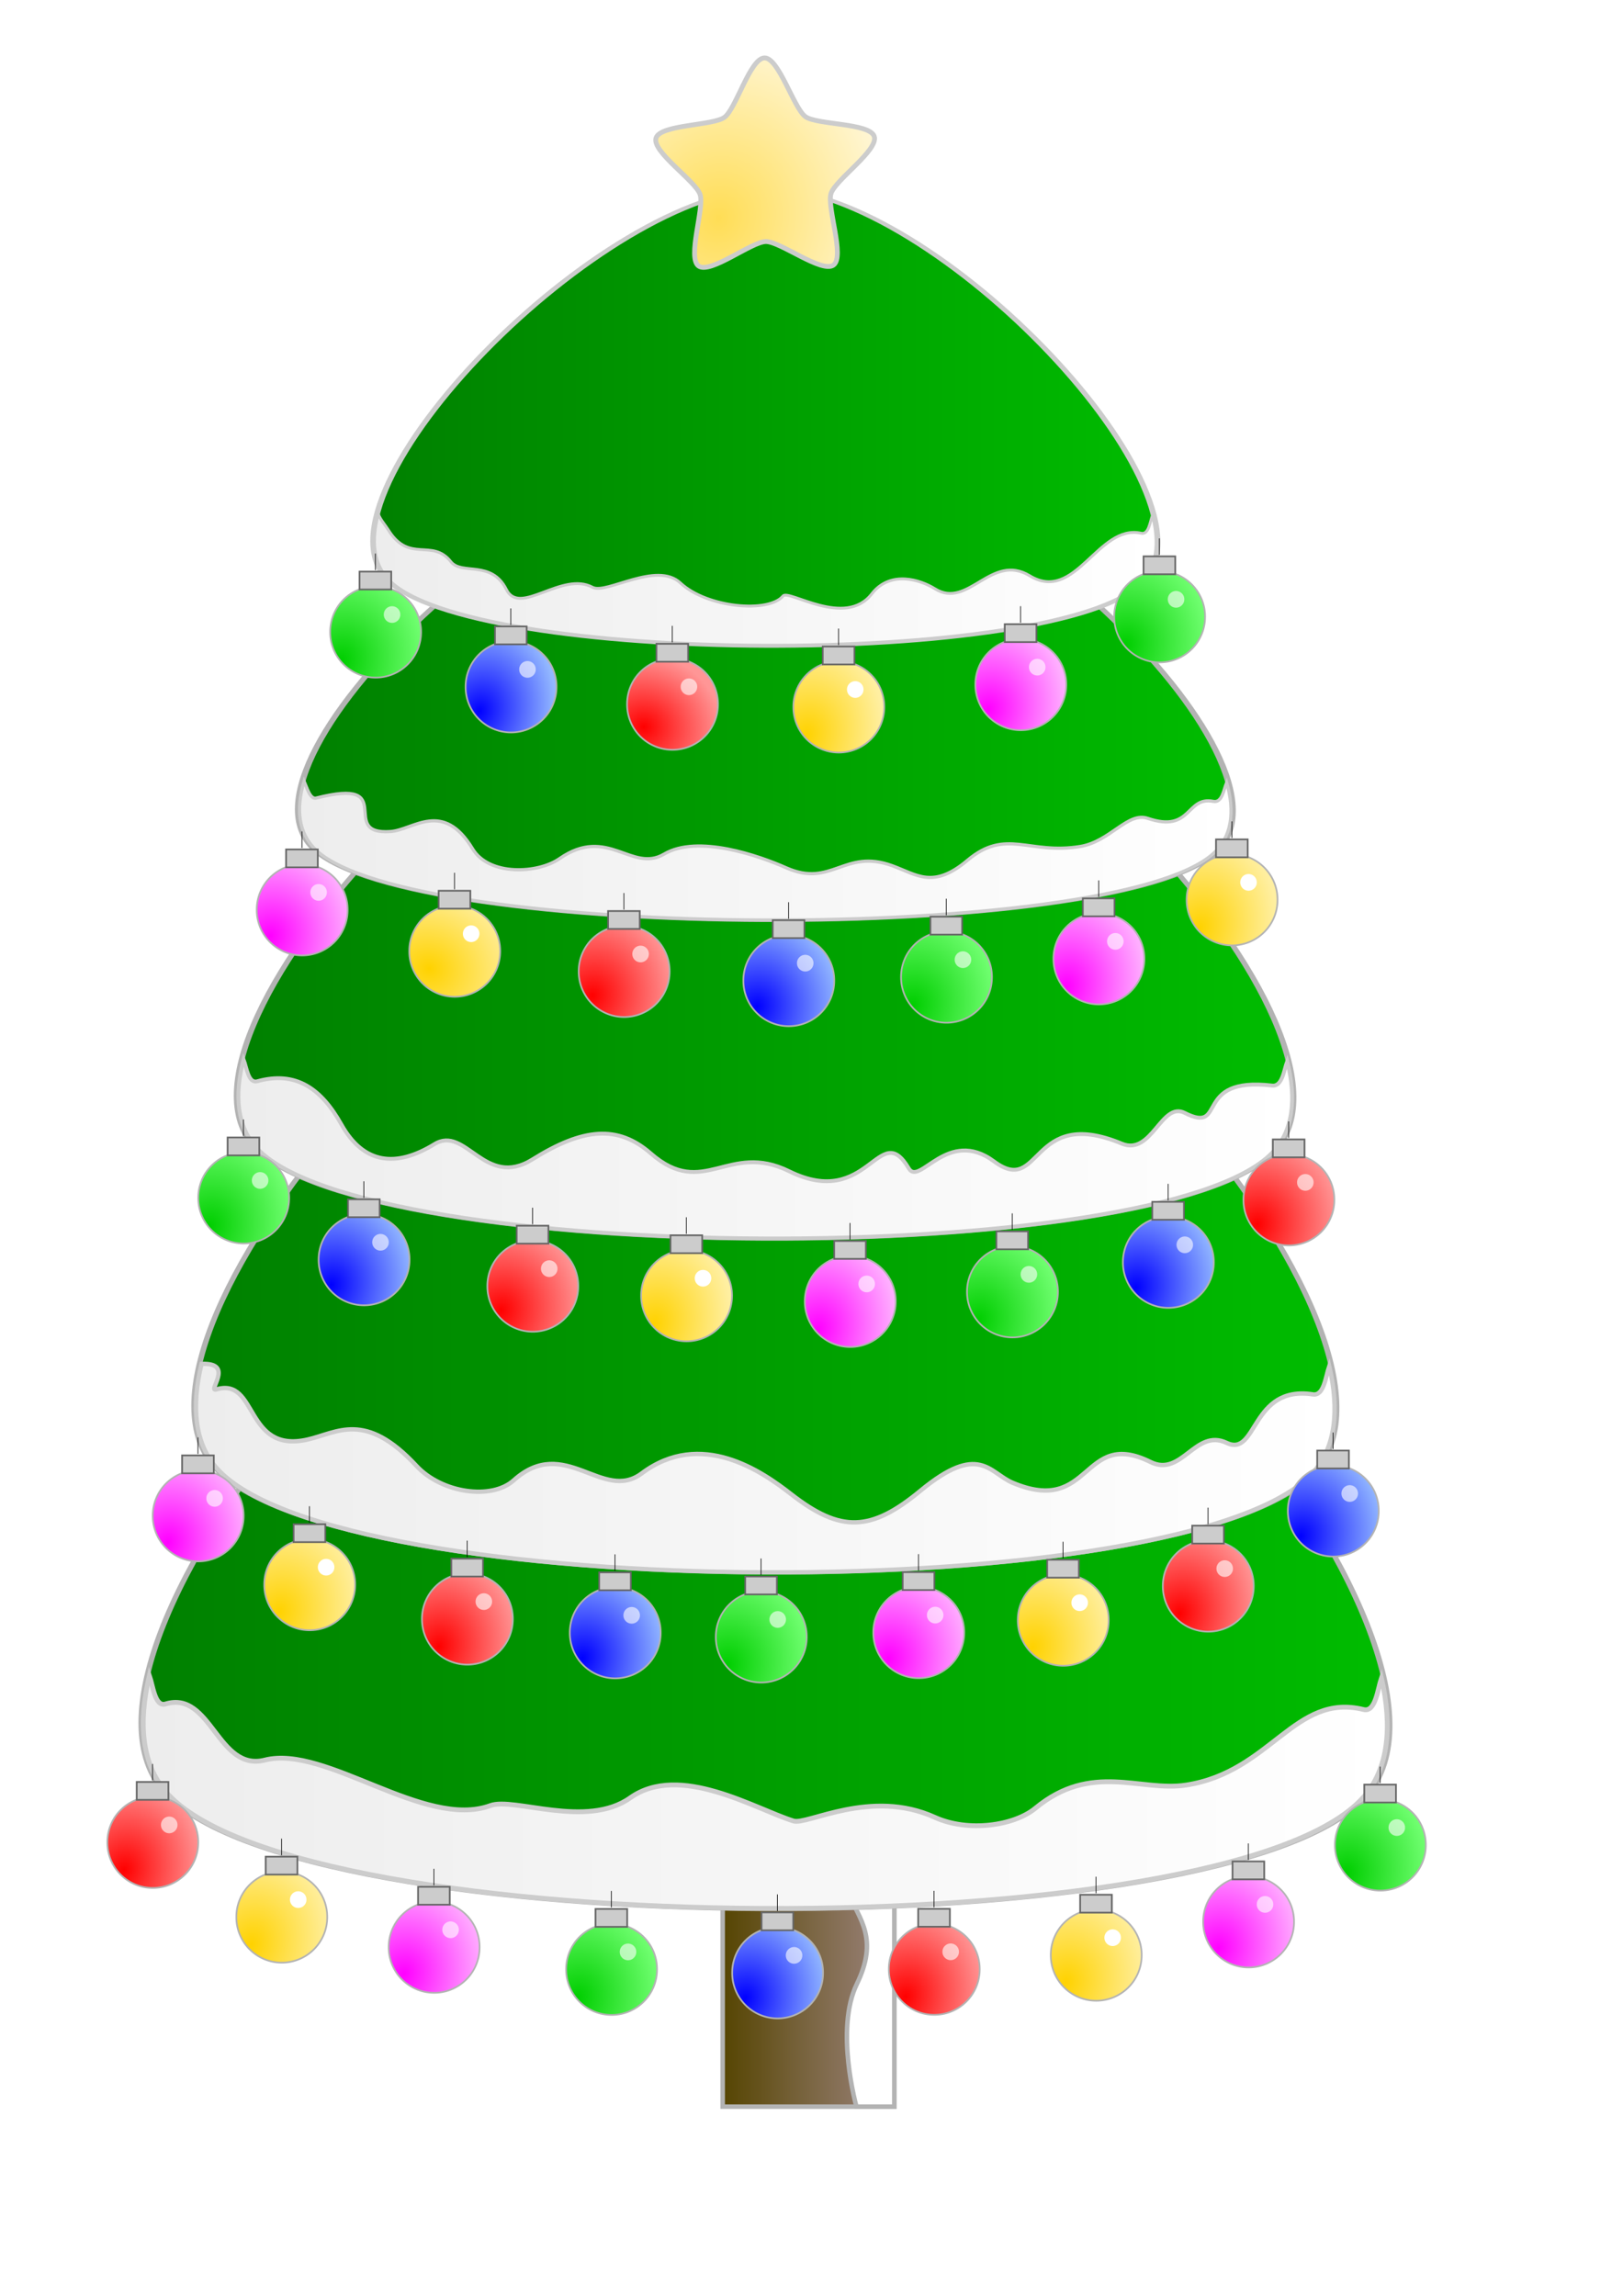 <?xml version="1.0" encoding="UTF-8" standalone="no"?>
<!-- Created with Inkscape (http://www.inkscape.org/) -->
<svg xmlns:dc="http://purl.org/dc/elements/1.1/" xmlns:cc="http://creativecommons.org/ns#" xmlns:rdf="http://www.w3.org/1999/02/22-rdf-syntax-ns#" xmlns:svg="http://www.w3.org/2000/svg" xmlns="http://www.w3.org/2000/svg" xmlns:xlink="http://www.w3.org/1999/xlink" xmlns:sodipodi="http://sodipodi.sourceforge.net/DTD/sodipodi-0.dtd" xmlns:inkscape="http://www.inkscape.org/namespaces/inkscape" width="210mm" height="297mm" id="svg2" sodipodi:version="0.32" inkscape:version="0.46" sodipodi:docname="arbol_navidad.svg" inkscape:output_extension="org.inkscape.output.svg.inkscape">
  <defs id="defs4">
    <linearGradient id="linearGradient4660">
      <stop style="stop-color:#00ce00;stop-opacity:1;" offset="0" id="stop4662"/>
      <stop style="stop-color:#71ff71;stop-opacity:1;" offset="1" id="stop4664"/>
    </linearGradient>
    <linearGradient id="linearGradient4598">
      <stop style="stop-color:#ededed;stop-opacity:1;" offset="0" id="stop4600"/>
      <stop style="stop-color:#ffffff;stop-opacity:1;" offset="1" id="stop4602"/>
    </linearGradient>
    <linearGradient id="linearGradient3967">
      <stop style="stop-color:#ff00ff;stop-opacity:1;" offset="0" id="stop3969"/>
      <stop style="stop-color:#ffaeff;stop-opacity:1;" offset="1" id="stop3971"/>
    </linearGradient>
    <linearGradient id="linearGradient3861">
      <stop style="stop-color:#0000ff;stop-opacity:1;" offset="0" id="stop3863"/>
      <stop style="stop-color:#93b8ff;stop-opacity:1;" offset="1" id="stop3865"/>
    </linearGradient>
    <linearGradient id="linearGradient3713">
      <stop style="stop-color:#ffd200;stop-opacity:1;" offset="0" id="stop3715"/>
      <stop style="stop-color:#ffefa1;stop-opacity:1;" offset="1" id="stop3717"/>
    </linearGradient>
    <linearGradient id="linearGradient3251">
      <stop style="stop-color:#ff0000;stop-opacity:1;" offset="0" id="stop3253"/>
      <stop style="stop-color:#ff9696;stop-opacity:1;" offset="1" id="stop3255"/>
    </linearGradient>
    <linearGradient id="linearGradient3241">
      <stop style="stop-color:#554400;stop-opacity:1;" offset="0" id="stop3243"/>
      <stop style="stop-color:#9e8581;stop-opacity:0.993;" offset="1" id="stop3245"/>
    </linearGradient>
    <linearGradient id="linearGradient3226">
      <stop style="stop-color:#ffdd55;stop-opacity:1;" offset="0" id="stop3228"/>
      <stop style="stop-color:#fff6d5;stop-opacity:1" offset="1" id="stop3230"/>
    </linearGradient>
    <linearGradient id="linearGradient3218">
      <stop style="stop-color:#ffff00;stop-opacity:1;" offset="0" id="stop3220"/>
      <stop style="stop-color:#ffffa1;stop-opacity:1;" offset="1" id="stop3222"/>
    </linearGradient>
    <linearGradient id="linearGradient3192">
      <stop style="stop-color:#008000;stop-opacity:1;" offset="0" id="stop3194"/>
      <stop style="stop-color:#008000;stop-opacity:0;" offset="1" id="stop3196"/>
    </linearGradient>
    <linearGradient id="linearGradient3184">
      <stop style="stop-color:#008000;stop-opacity:1;" offset="0" id="stop3186"/>
      <stop style="stop-color:#00bc00;stop-opacity:1;" offset="1" id="stop3188"/>
    </linearGradient>
    <linearGradient id="linearGradient3176">
      <stop style="stop-color:#008000;stop-opacity:1;" offset="0" id="stop3178"/>
      <stop style="stop-color:#00bc00;stop-opacity:1;" offset="1" id="stop3180"/>
    </linearGradient>
    <inkscape:perspective sodipodi:type="inkscape:persp3d" inkscape:vp_x="0 : 526.18109 : 1" inkscape:vp_y="0 : 1000 : 0" inkscape:vp_z="744.09448 : 526.18109 : 1" inkscape:persp3d-origin="372.04724 : 350.78739 : 1" id="perspective10"/>
    <linearGradient inkscape:collect="always" xlink:href="#linearGradient3176" id="linearGradient3182" x1="-9.715" y1="332.434" x2="437.079" y2="332.434" gradientUnits="userSpaceOnUse"/>
    <linearGradient inkscape:collect="always" xlink:href="#linearGradient3184" id="linearGradient3190" x1="-9.715" y1="332.434" x2="437.079" y2="332.434" gradientUnits="userSpaceOnUse"/>
    <linearGradient inkscape:collect="always" xlink:href="#linearGradient3184" id="linearGradient3198" x1="-9.715" y1="332.433" x2="437.079" y2="332.433" gradientUnits="userSpaceOnUse"/>
    <linearGradient inkscape:collect="always" xlink:href="#linearGradient3184" id="linearGradient3206" x1="-9.715" y1="332.433" x2="437.079" y2="332.433" gradientUnits="userSpaceOnUse"/>
    <linearGradient inkscape:collect="always" xlink:href="#linearGradient3184" id="linearGradient3214" x1="-9.715" y1="332.433" x2="437.079" y2="332.433" gradientUnits="userSpaceOnUse"/>
    <linearGradient inkscape:collect="always" xlink:href="#linearGradient3241" id="linearGradient3247" x1="-340.07" y1="688.706" x2="-242.7" y2="688.706" gradientUnits="userSpaceOnUse" gradientTransform="translate(667.527,254.401)"/>
    <filter inkscape:collect="always" id="filter3581" x="-0.576" width="2.151" y="-0.523" height="2.047">
      <feGaussianBlur inkscape:collect="always" stdDeviation="9.732" id="feGaussianBlur3583"/>
    </filter>
    <filter inkscape:collect="always" id="filter3777" x="-0.476" width="1.951" y="-0.432" height="1.865">
      <feGaussianBlur inkscape:collect="always" stdDeviation="8.044" id="feGaussianBlur3779"/>
    </filter>
    <radialGradient inkscape:collect="always" xlink:href="#linearGradient3226" id="radialGradient4397" cx="655.026" cy="230.854" fx="655.026" fy="230.854" r="60.536" gradientTransform="matrix(1.513,-0.147,0.162,1.671,-373.474,-58.396)" gradientUnits="userSpaceOnUse"/>
    <radialGradient inkscape:collect="always" xlink:href="#linearGradient3251" id="radialGradient4411" cx="-472.741" cy="366.337" fx="-472.741" fy="366.337" r="68.206" gradientUnits="userSpaceOnUse" gradientTransform="matrix(1.622,0.506,-0.47,1.509,464.49,52.05)"/>
    <radialGradient inkscape:collect="always" xlink:href="#linearGradient3713" id="radialGradient4423" cx="-478.998" cy="358.902" fx="-478.998" fy="358.902" r="68.206" gradientUnits="userSpaceOnUse" gradientTransform="matrix(1.873,0.614,-0.558,1.704,627.32,40.392)"/>
    <radialGradient inkscape:collect="always" xlink:href="#linearGradient3861" id="radialGradient4435" cx="-471.654" cy="364.583" fx="-471.654" fy="364.583" r="68.206" gradientUnits="userSpaceOnUse" gradientTransform="matrix(1.538,0.474,-0.576,1.871,456.416,-90.649)"/>
    <radialGradient inkscape:collect="always" xlink:href="#linearGradient3967" id="radialGradient4447" cx="-480.037" cy="369.072" fx="-480.037" fy="369.072" r="68.206" gradientUnits="userSpaceOnUse" gradientTransform="matrix(1.575,0.458,-0.541,1.86,475.394,-97.873)"/>
    <radialGradient inkscape:collect="always" xlink:href="#linearGradient3861" id="radialGradient4459" cx="-478.949" cy="371.248" fx="-478.949" fy="371.248" r="68.206" gradientUnits="userSpaceOnUse" gradientTransform="matrix(1.597,0.426,-0.508,1.907,474.777,-132.886)"/>
    <radialGradient inkscape:collect="always" xlink:href="#linearGradient3713" id="radialGradient4470" cx="-480.037" cy="373.424" fx="-480.037" fy="373.424" r="68.206" gradientUnits="userSpaceOnUse" gradientTransform="matrix(1.579,0.394,-0.495,1.983,462.866,-178.138)"/>
    <radialGradient inkscape:collect="always" xlink:href="#linearGradient3967" id="radialGradient4482" cx="-480.037" cy="373.424" fx="-480.037" fy="373.424" r="68.206" gradientUnits="userSpaceOnUse" gradientTransform="matrix(1.602,0.394,-0.489,1.988,471.532,-179.886)"/>
    <radialGradient inkscape:collect="always" xlink:href="#linearGradient3251" id="radialGradient4494" cx="-479.246" cy="375.151" fx="-479.246" fy="375.151" r="68.206" gradientUnits="userSpaceOnUse" gradientTransform="matrix(1.543,0.323,-0.437,2.088,426.645,-249.853)"/>
    <radialGradient inkscape:collect="always" xlink:href="#linearGradient3861" id="radialGradient4506" cx="-478.949" cy="370.16" fx="-478.949" fy="370.16" r="68.206" gradientUnits="userSpaceOnUse" gradientTransform="matrix(1.766,0.298,-0.329,1.949,488.51,-208.348)"/>
    <radialGradient inkscape:collect="always" xlink:href="#linearGradient3967" id="radialGradient4518" cx="-478.949" cy="371.248" fx="-478.949" fy="371.248" r="68.206" gradientUnits="userSpaceOnUse" gradientTransform="matrix(1.675,0.466,-0.532,1.911,520.834,-114.699)"/>
    <radialGradient inkscape:collect="always" xlink:href="#linearGradient3251" id="radialGradient4530" cx="-478.949" cy="367.984" fx="-478.949" fy="367.984" r="68.206" gradientUnits="userSpaceOnUse" gradientTransform="matrix(1.678,0.5,-0.558,1.872,530.041,-81.428)"/>
    <radialGradient inkscape:collect="always" xlink:href="#linearGradient3967" id="radialGradient4542" cx="-478.949" cy="370.16" fx="-478.949" fy="370.16" r="68.206" gradientUnits="userSpaceOnUse" gradientTransform="matrix(1.677,0.473,-0.525,1.861,518.627,-92.03)"/>
    <linearGradient inkscape:collect="always" xlink:href="#linearGradient4598" id="linearGradient4604" x1="7.217" y1="940.917" x2="697.29" y2="940.917" gradientUnits="userSpaceOnUse"/>
    <linearGradient inkscape:collect="always" xlink:href="#linearGradient4598" id="linearGradient4612" x1="36.46" y1="762.006" x2="668.047" y2="762.006" gradientUnits="userSpaceOnUse"/>
    <linearGradient inkscape:collect="always" xlink:href="#linearGradient4598" id="linearGradient4620" x1="60.043" y1="585.656" x2="644.464" y2="585.656" gradientUnits="userSpaceOnUse"/>
    <linearGradient inkscape:collect="always" xlink:href="#linearGradient4598" id="linearGradient4628" x1="94.003" y1="420.817" x2="610.505" y2="420.817" gradientUnits="userSpaceOnUse"/>
    <linearGradient inkscape:collect="always" xlink:href="#linearGradient4598" id="linearGradient4636" x1="135.509" y1="271.148" x2="568.999" y2="271.148" gradientUnits="userSpaceOnUse"/>
    <radialGradient inkscape:collect="always" xlink:href="#linearGradient3251" id="radialGradient4638" gradientUnits="userSpaceOnUse" gradientTransform="matrix(1.62,0.417,-0.5,1.943,480.577,-152.948)" cx="-474.597" cy="372.336" fx="-474.597" fy="372.336" r="68.206"/>
    <radialGradient inkscape:collect="always" xlink:href="#linearGradient3713" id="radialGradient4640" gradientUnits="userSpaceOnUse" gradientTransform="matrix(1.644,0.449,-0.544,1.991,509.368,-155.248)" cx="-476.773" cy="372.336" fx="-476.773" fy="372.336" r="68.206"/>
    <radialGradient inkscape:collect="always" xlink:href="#linearGradient3967" id="radialGradient4642" gradientUnits="userSpaceOnUse" gradientTransform="matrix(1.649,0.446,-0.52,1.925,502.518,-131.103)" cx="-476.773" cy="371.248" fx="-476.773" fy="371.248" r="68.206"/>
    <radialGradient inkscape:collect="always" xlink:href="#linearGradient4660" id="radialGradient4676" gradientUnits="userSpaceOnUse" gradientTransform="matrix(1.735,0.393,-0.454,2.003,516.957,-183.491)" cx="-478.761" cy="371.917" fx="-478.761" fy="371.917" r="68.206"/>
    <radialGradient inkscape:collect="always" xlink:href="#linearGradient3861" id="radialGradient4678" gradientUnits="userSpaceOnUse" gradientTransform="matrix(1.701,0.462,-0.531,1.955,532.286,-130.602)" cx="-480.037" cy="369.072" fx="-480.037" fy="369.072" r="68.206"/>
    <radialGradient inkscape:collect="always" xlink:href="#linearGradient3861" id="radialGradient4690" gradientUnits="userSpaceOnUse" gradientTransform="matrix(1.701,0.462,-0.531,1.955,532.286,-130.602)" cx="-480.037" cy="369.072" fx="-480.037" fy="369.072" r="68.206"/>
    <radialGradient inkscape:collect="always" xlink:href="#linearGradient3251" id="radialGradient4702" gradientUnits="userSpaceOnUse" gradientTransform="matrix(1.62,0.417,-0.5,1.943,480.577,-152.948)" cx="-474.597" cy="372.336" fx="-474.597" fy="372.336" r="68.206"/>
    <radialGradient inkscape:collect="always" xlink:href="#linearGradient3713" id="radialGradient4714" gradientUnits="userSpaceOnUse" gradientTransform="matrix(1.644,0.449,-0.544,1.991,509.368,-155.248)" cx="-476.773" cy="372.336" fx="-476.773" fy="372.336" r="68.206"/>
    <radialGradient inkscape:collect="always" xlink:href="#linearGradient3967" id="radialGradient4726" gradientUnits="userSpaceOnUse" gradientTransform="matrix(1.649,0.446,-0.52,1.925,502.518,-131.103)" cx="-476.773" cy="371.248" fx="-476.773" fy="371.248" r="68.206"/>
    <radialGradient inkscape:collect="always" xlink:href="#linearGradient4660" id="radialGradient4738" gradientUnits="userSpaceOnUse" gradientTransform="matrix(1.735,0.393,-0.454,2.003,516.957,-183.491)" cx="-478.761" cy="371.917" fx="-478.761" fy="371.917" r="68.206"/>
    <radialGradient inkscape:collect="always" xlink:href="#linearGradient3861" id="radialGradient4750" gradientUnits="userSpaceOnUse" gradientTransform="matrix(1.701,0.462,-0.531,1.955,532.286,-130.602)" cx="-480.037" cy="369.072" fx="-480.037" fy="369.072" r="68.206"/>
    <radialGradient inkscape:collect="always" xlink:href="#linearGradient3251" id="radialGradient4762" gradientUnits="userSpaceOnUse" gradientTransform="matrix(1.62,0.417,-0.5,1.943,480.577,-152.948)" cx="-474.597" cy="372.336" fx="-474.597" fy="372.336" r="68.206"/>
    <radialGradient inkscape:collect="always" xlink:href="#linearGradient3713" id="radialGradient4774" gradientUnits="userSpaceOnUse" gradientTransform="matrix(1.644,0.449,-0.544,1.991,509.368,-155.248)" cx="-476.773" cy="372.336" fx="-476.773" fy="372.336" r="68.206"/>
    <radialGradient inkscape:collect="always" xlink:href="#linearGradient3967" id="radialGradient4786" gradientUnits="userSpaceOnUse" gradientTransform="matrix(1.649,0.446,-0.52,1.925,502.518,-131.103)" cx="-476.773" cy="371.248" fx="-476.773" fy="371.248" r="68.206"/>
    <radialGradient inkscape:collect="always" xlink:href="#linearGradient4660" id="radialGradient4798" gradientUnits="userSpaceOnUse" gradientTransform="matrix(1.735,0.393,-0.454,2.003,516.957,-183.491)" cx="-478.761" cy="371.917" fx="-478.761" fy="371.917" r="68.206"/>
    <radialGradient inkscape:collect="always" xlink:href="#linearGradient3861" id="radialGradient4810" gradientUnits="userSpaceOnUse" gradientTransform="matrix(1.701,0.462,-0.531,1.955,532.286,-130.602)" cx="-480.037" cy="369.072" fx="-480.037" fy="369.072" r="68.206"/>
    <radialGradient inkscape:collect="always" xlink:href="#linearGradient3251" id="radialGradient4822" gradientUnits="userSpaceOnUse" gradientTransform="matrix(1.62,0.417,-0.5,1.943,480.577,-152.948)" cx="-474.597" cy="372.336" fx="-474.597" fy="372.336" r="68.206"/>
    <radialGradient inkscape:collect="always" xlink:href="#linearGradient3713" id="radialGradient4834" gradientUnits="userSpaceOnUse" gradientTransform="matrix(1.644,0.449,-0.544,1.991,509.368,-155.248)" cx="-476.773" cy="372.336" fx="-476.773" fy="372.336" r="68.206"/>
    <radialGradient inkscape:collect="always" xlink:href="#linearGradient3967" id="radialGradient4846" gradientUnits="userSpaceOnUse" gradientTransform="matrix(1.649,0.446,-0.52,1.925,502.518,-131.103)" cx="-476.773" cy="371.248" fx="-476.773" fy="371.248" r="68.206"/>
    <radialGradient inkscape:collect="always" xlink:href="#linearGradient4660" id="radialGradient4858" gradientUnits="userSpaceOnUse" gradientTransform="matrix(1.735,0.393,-0.454,2.003,516.957,-183.491)" cx="-478.761" cy="371.917" fx="-478.761" fy="371.917" r="68.206"/>
    <radialGradient inkscape:collect="always" xlink:href="#linearGradient3861" id="radialGradient4870" gradientUnits="userSpaceOnUse" gradientTransform="matrix(1.701,0.462,-0.531,1.955,532.286,-130.602)" cx="-480.037" cy="369.072" fx="-480.037" fy="369.072" r="68.206"/>
    <radialGradient inkscape:collect="always" xlink:href="#linearGradient3251" id="radialGradient4882" gradientUnits="userSpaceOnUse" gradientTransform="matrix(1.678,0.5,-0.558,1.872,530.041,-81.428)" cx="-478.949" cy="367.984" fx="-478.949" fy="367.984" r="68.206"/>
    <radialGradient inkscape:collect="always" xlink:href="#linearGradient3713" id="radialGradient4894" gradientUnits="userSpaceOnUse" gradientTransform="matrix(1.579,0.394,-0.495,1.983,462.866,-178.138)" cx="-480.037" cy="373.424" fx="-480.037" fy="373.424" r="68.206"/>
    <radialGradient inkscape:collect="always" xlink:href="#linearGradient3967" id="radialGradient4906" gradientUnits="userSpaceOnUse" gradientTransform="matrix(1.602,0.394,-0.489,1.988,471.532,-179.886)" cx="-480.037" cy="373.424" fx="-480.037" fy="373.424" r="68.206"/>
    <radialGradient inkscape:collect="always" xlink:href="#linearGradient4660" id="radialGradient4918" gradientUnits="userSpaceOnUse" gradientTransform="matrix(1.735,0.393,-0.454,2.003,516.957,-183.491)" cx="-478.761" cy="371.917" fx="-478.761" fy="371.917" r="68.206"/>
    <radialGradient inkscape:collect="always" xlink:href="#linearGradient3861" id="radialGradient4930" gradientUnits="userSpaceOnUse" gradientTransform="matrix(1.701,0.462,-0.531,1.955,532.286,-130.602)" cx="-480.037" cy="369.072" fx="-480.037" fy="369.072" r="68.206"/>
    <radialGradient inkscape:collect="always" xlink:href="#linearGradient3251" id="radialGradient4942" gradientUnits="userSpaceOnUse" gradientTransform="matrix(1.678,0.5,-0.558,1.872,530.041,-81.428)" cx="-478.949" cy="367.984" fx="-478.949" fy="367.984" r="68.206"/>
    <radialGradient inkscape:collect="always" xlink:href="#linearGradient4660" id="radialGradient4954" gradientUnits="userSpaceOnUse" gradientTransform="matrix(1.735,0.393,-0.454,2.003,516.957,-183.491)" cx="-478.761" cy="371.917" fx="-478.761" fy="371.917" r="68.206"/>
    <radialGradient inkscape:collect="always" xlink:href="#linearGradient3713" id="radialGradient4966" gradientUnits="userSpaceOnUse" gradientTransform="matrix(1.579,0.394,-0.495,1.983,462.866,-178.138)" cx="-480.037" cy="373.424" fx="-480.037" fy="373.424" r="68.206"/>
    <radialGradient inkscape:collect="always" xlink:href="#linearGradient4660" id="radialGradient4978" gradientUnits="userSpaceOnUse" gradientTransform="matrix(1.735,0.393,-0.454,2.003,516.957,-183.491)" cx="-478.761" cy="371.917" fx="-478.761" fy="371.917" r="68.206"/>
    <radialGradient inkscape:collect="always" xlink:href="#linearGradient4660" id="radialGradient4990" gradientUnits="userSpaceOnUse" gradientTransform="matrix(1.735,0.393,-0.454,2.003,516.957,-183.491)" cx="-478.761" cy="371.917" fx="-478.761" fy="371.917" r="68.206"/>
  </defs>
  <sodipodi:namedview id="base" pagecolor="#ffffff" bordercolor="#666666" borderopacity="1.0" inkscape:pageopacity="0.0" inkscape:pageshadow="2" inkscape:zoom="0.50434812" inkscape:cx="-22.033639" inkscape:cy="572.84584" inkscape:document-units="px" inkscape:current-layer="layer1" showgrid="false" inkscape:window-width="1152" inkscape:window-height="792" inkscape:window-x="0" inkscape:window-y="24"/>
  <g inkscape:label="Capa 1" inkscape:groupmode="layer" id="layer1">
    <g id="g4992" transform="matrix(0.885,0,0,0.885,62.502,43.448)">
      <rect y="771.439" x="328.707" height="343.337" width="94.87" id="rect3238" style="opacity:1;fill:url(#linearGradient3247);fill-opacity:1;stroke:#b3b3b3;stroke-width:2.5;stroke-miterlimit:4;stroke-dasharray:none;stroke-opacity:1"/>
      <path sodipodi:nodetypes="cszzszcccc" id="rect3234" d="M 403.652,772.447 C 403.652,772.447 408.442,796.553 399.049,810.639 C 389.608,824.798 395.699,839.216 403.387,863.438 C 411.074,887.661 404.701,919.475 403.139,946.622 C 401.576,973.769 386.913,973.307 397.674,996.355 C 404.85,1011.726 414.847,1022.29 402.839,1047.057 C 390.645,1072.209 402.637,1114.776 402.637,1114.776 L 423.576,1114.776 L 423.576,771.433 L 403.652,772.447 z" style="opacity:1;fill:#ffffff;fill-opacity:1;stroke:#b3b3b3;stroke-width:2.5;stroke-miterlimit:4;stroke-dasharray:none;stroke-opacity:1"/>
      <path transform="matrix(1.544,0,0,1.033,22.423,438.091)" d="M 428.571,489.505 C 380.668,571.159 45.034,568.823 -1.729,486.51 C -48.491,404.198 121.349,114.698 216.015,115.357 C 310.681,116.016 476.475,407.851 428.571,489.505 z" inkscape:randomized="0" inkscape:rounded="0.22" inkscape:flatsided="true" sodipodi:arg2="1.5777554" sodipodi:arg1="0.53055789" sodipodi:r2="124.22002" sodipodi:r1="248.44003" sodipodi:cy="363.79074" sodipodi:cx="214.28571" sodipodi:sides="3" id="path2387" style="opacity:1;fill:url(#linearGradient3182);fill-opacity:1;stroke:#b3b3b3;stroke-width:1.98;stroke-miterlimit:4;stroke-dasharray:none;stroke-opacity:1" sodipodi:type="star"/>
      <path sodipodi:nodetypes="csscsssssssssc" id="path2383" d="M 11.915,876.565 C 5.696,902.874 7.762,925.242 20.823,940.585 C 92.769,1025.095 609.181,1027.494 682.883,943.66 C 696.565,928.096 698.902,905.077 692.726,877.932 C 690.576,884.456 689.437,897.007 682.883,895.389 C 644.696,885.966 631.753,929.865 584.804,937.113 C 559.579,941.006 532.6,924.22 501.508,949.911 C 489.716,959.654 464.277,963.289 445.871,954.922 C 410.548,938.867 375.44,959.331 367.845,956.968 C 346.63,950.369 304.931,924.747 277.61,944.181 C 253.452,961.365 213.334,943.695 200.383,948.439 C 163.84,961.824 109.45,914.738 75.726,923.305 C 49.568,929.949 46.071,884.609 20.823,892.314 C 14.989,894.095 13.93,882.401 11.915,876.565 z" style="opacity:1;fill:url(#linearGradient4604);fill-opacity:1;stroke:#cccccc;stroke-width:2.656;stroke-miterlimit:4;stroke-dasharray:none;stroke-opacity:1"/>
      <path sodipodi:type="star" style="opacity:1;fill:url(#linearGradient3190);fill-opacity:1;stroke:#b3b3b3;stroke-width:2.188;stroke-miterlimit:4;stroke-dasharray:none;stroke-opacity:1" id="path3160" sodipodi:sides="3" sodipodi:cx="214.28571" sodipodi:cy="363.79074" sodipodi:r1="248.44003" sodipodi:r2="124.22002" sodipodi:arg1="0.53055789" sodipodi:arg2="1.5777554" inkscape:flatsided="true" inkscape:rounded="0.22" inkscape:randomized="0" d="M 428.571,489.505 C 380.668,571.159 45.034,568.823 -1.729,486.51 C -48.491,404.198 121.349,114.698 216.015,115.357 C 310.681,116.016 476.475,407.851 428.571,489.505 z" transform="matrix(1.413,0,0,0.924,50.365,312.004)"/>
      <path style="opacity:1;fill:url(#linearGradient4612);fill-opacity:1;stroke:#cccccc;stroke-width:2.404;stroke-miterlimit:4;stroke-dasharray:none;stroke-opacity:1" d="M 40.746,704.428 C 35.054,727.974 36.945,747.993 48.9,761.724 C 114.751,837.358 587.416,839.505 654.874,764.476 C 667.397,750.547 669.536,729.945 663.883,705.651 C 661.916,711.49 660.974,722.209 654.874,721.275 C 620.434,716 624.32,756.184 607.2,748.062 C 589.855,739.833 582.488,767.194 565.104,758.616 C 526.937,739.785 533.004,788.695 488.864,770.07 C 476.08,764.676 470.469,747.664 437.94,774.556 C 410.672,797.098 393.983,797.802 366.524,776.387 C 350.52,763.905 316.78,740.312 283.933,764.942 C 262.384,781.101 241.387,743.397 213.248,768.753 C 200.974,779.813 173.44,775.802 159.531,760.805 C 130.954,729.993 115.758,742.557 99.152,746.259 C 64.353,754.015 72.009,711.627 48.9,718.523 C 43.56,720.116 59.479,703.619 40.746,704.428 z" id="path3162" sodipodi:nodetypes="csscsssssssssssc"/>
      <path transform="matrix(1.307,0,0,0.794,72.87,199.058)" d="M 428.571,489.505 C 380.668,571.159 45.034,568.823 -1.729,486.51 C -48.491,404.198 121.349,114.698 216.015,115.357 C 310.681,116.016 476.475,407.851 428.571,489.505 z" inkscape:randomized="0" inkscape:rounded="0.22" inkscape:flatsided="true" sodipodi:arg2="1.5777554" sodipodi:arg1="0.53055789" sodipodi:r2="124.22002" sodipodi:r1="248.44003" sodipodi:cy="363.79074" sodipodi:cx="214.28571" sodipodi:sides="3" id="path3164" style="opacity:1;fill:url(#linearGradient3198);fill-opacity:1;stroke:#b3b3b3;stroke-width:2.453;stroke-miterlimit:4;stroke-dasharray:none;stroke-opacity:1" sodipodi:type="star"/>
      <path sodipodi:nodetypes="csscsssssssssssc" id="path3166" d="M 63.969,536.179 C 58.701,556.407 60.452,573.604 71.515,585.4 C 132.457,650.376 569.885,652.22 632.314,587.765 C 643.903,575.799 645.883,558.1 640.651,537.23 C 638.83,542.246 637.964,551.314 632.314,550.652 C 587.961,545.455 607.787,577.75 584.024,565.763 C 571.086,559.236 565.899,589.646 549.236,582.731 C 498.315,561.599 505.117,612.188 478.68,592.571 C 453.01,573.523 437.493,606.475 431.552,596.424 C 415.083,568.56 409.459,619.642 365.46,597.997 C 331.817,581.446 318.2,613.635 289.026,588.165 C 270.678,572.146 251.382,574.086 223.611,591.439 C 197.227,607.925 186.809,572.36 169.464,582.999 C 148.251,596.011 130.38,594.18 118.02,572.115 C 106.909,552.277 92.901,542.364 71.515,548.287 C 66.573,549.656 65.676,540.666 63.969,536.179 z" style="opacity:1;fill:url(#linearGradient4620);fill-opacity:1;stroke:#cccccc;stroke-width:2.143;stroke-miterlimit:4;stroke-dasharray:none;stroke-opacity:1"/>
      <path sodipodi:type="star" style="opacity:1;fill:url(#linearGradient3206);fill-opacity:1;stroke:#b3b3b3;stroke-width:2.963;stroke-miterlimit:4;stroke-dasharray:none;stroke-opacity:1" id="path3168" sodipodi:sides="3" sodipodi:cx="214.28571" sodipodi:cy="363.79074" sodipodi:r1="248.44003" sodipodi:r2="124.22002" sodipodi:arg1="0.53055789" sodipodi:arg2="1.5777554" inkscape:flatsided="true" inkscape:rounded="0.22" inkscape:randomized="0" d="M 428.571,489.505 C 380.668,571.159 45.034,568.823 -1.729,486.51 C -48.491,404.198 121.349,114.698 216.015,115.357 C 310.681,116.016 476.475,407.851 428.571,489.505 z" transform="matrix(1.156,0,0,0.616,105.282,120.889)"/>
      <path style="opacity:1;fill:url(#linearGradient4628);fill-opacity:1;stroke:#cccccc;stroke-width:1.775;stroke-miterlimit:4;stroke-dasharray:none;stroke-opacity:1" d="M 97.413,382.433 C 92.756,398.125 94.304,411.468 104.084,420.619 C 157.956,471.028 544.637,472.459 599.823,422.453 C 610.069,413.17 611.819,399.439 607.194,383.248 C 605.584,387.139 604.731,394.625 599.823,393.661 C 584.63,390.674 587.982,411.33 563.513,403.004 C 552.593,399.289 542.759,415.831 526.384,418.548 C 497.845,423.283 485.335,408.232 464.013,426.182 C 444.93,442.247 436.135,434.162 422.353,429.171 C 395.903,419.594 388.916,441.451 363.928,430.392 C 348.963,423.768 315.009,411.775 296.361,422.764 C 278.449,433.32 265.121,406.792 238.535,425.304 C 226.68,433.558 199.697,435.021 190.559,419.903 C 174.089,392.657 157.868,409.397 145.194,410.312 C 115.354,412.466 150.624,379.969 104.084,391.826 C 100.717,392.684 98.922,385.914 97.413,382.433 z" id="path3170" sodipodi:nodetypes="csscsssssssssssc"/>
      <path transform="matrix(0.97,0,0,0.582,145.018,-12.004)" d="M 428.571,489.505 C 380.668,571.159 45.034,568.823 -1.729,486.51 C -48.491,404.198 121.349,114.698 216.015,115.357 C 310.681,116.016 476.475,407.851 428.571,489.505 z" inkscape:randomized="0" inkscape:rounded="0.22" inkscape:flatsided="true" sodipodi:arg2="1.5777554" sodipodi:arg1="0.53055789" sodipodi:r2="124.22002" sodipodi:r1="248.44003" sodipodi:cy="363.79074" sodipodi:cx="214.28571" sodipodi:sides="3" id="path3172" style="opacity:1;fill:url(#linearGradient3214);fill-opacity:1;stroke:#cccccc;stroke-width:3.329;stroke-miterlimit:4;stroke-dasharray:none;stroke-opacity:1" sodipodi:type="star"/>
      <path sodipodi:nodetypes="csscssssssssssc" id="path3174" d="M 138.416,234.91 C 134.508,249.725 135.807,262.321 144.013,270.961 C 189.217,318.55 513.684,319.901 559.991,272.692 C 568.588,263.928 570.056,250.966 566.175,235.68 C 564.825,239.354 564.109,246.421 559.991,245.51 C 535.998,240.204 523.839,284.432 498.367,269.005 C 477.09,256.119 464.361,287.681 446.031,276.212 C 438.216,271.322 421.433,265.651 411.074,279.034 C 396.406,297.986 365.207,276.369 362.05,280.187 C 354.149,289.74 320.108,286.771 305.354,272.986 C 292.202,260.696 264.381,279.428 256.832,275.383 C 239.87,266.297 216.647,291.539 209.22,276.639 C 200.965,260.073 184.511,268.815 178.509,261.23 C 168.105,248.083 155.655,262.359 144.013,243.778 C 141.995,240.558 139.682,238.196 138.416,234.91 z" style="opacity:1;fill:url(#linearGradient4636);fill-opacity:1;stroke:#cccccc;stroke-width:1.58;stroke-miterlimit:4;stroke-dasharray:none;stroke-opacity:1"/>
      <path transform="matrix(0.918,0.397,-0.397,0.918,-183.11,-400.641)" d="M 684.092,232.475 C 676.855,235.668 663.079,261.311 655.348,259.64 C 647.616,257.969 645.658,228.926 640.385,223.03 C 635.112,217.134 606.467,211.956 605.667,204.087 C 604.867,196.217 631.883,185.38 635.861,178.543 C 639.839,171.706 635.912,142.863 643.149,139.671 C 650.386,136.478 669.042,158.823 676.773,160.494 C 684.505,162.164 710.722,149.516 715.995,155.413 C 721.268,161.309 705.781,185.956 706.581,193.826 C 707.382,201.695 727.512,222.721 723.534,229.558 C 719.556,236.394 691.329,229.282 684.092,232.475 z" inkscape:randomized="0" inkscape:rounded="0.2" inkscape:flatsided="false" sodipodi:arg2="1.7836227" sodipodi:arg1="1.1553042" sodipodi:r2="63.396767" sodipodi:r1="38.038059" sodipodi:cy="197.67343" sodipodi:cx="668.73853" sodipodi:sides="5" id="path3216" style="opacity:1;fill:url(#radialGradient4397);fill-opacity:1;stroke:#cccccc;stroke-width:2.668;stroke-miterlimit:4;stroke-dasharray:none;stroke-opacity:1" sodipodi:type="star"/>
      <path transform="matrix(0.225,0,0,0.205,130.141,854.549)" d="M -381.444,614.108 A 20.29,22.319 0 1 1 -422.023,614.108 A 20.29,22.319 0 1 1 -381.444,614.108 z" sodipodi:ry="22.318521" sodipodi:rx="20.289566" sodipodi:cy="614.10754" sodipodi:cx="-401.7334" id="path3259" style="opacity:0.782;fill:#ffffff;fill-opacity:1;stroke:none;stroke-width:2.5;stroke-miterlimit:4;stroke-dasharray:none;stroke-opacity:1;filter:url(#filter3581)" sodipodi:type="arc"/>
      <g transform="translate(-109.424,318.473)" id="g4580">
        <path sodipodi:type="arc" style="fill:url(#radialGradient4638);fill-opacity:1;stroke:#b3b3b3;stroke-width:2.5;stroke-miterlimit:4;stroke-dasharray:none;stroke-opacity:1" id="path3633" sodipodi:cx="-432.16776" sodipodi:cy="332.08261" sodipodi:rx="66.955566" sodipodi:ry="66.955566" d="M -365.212,332.083 A 66.956,66.956 0 1 1 -499.123,332.083 A 66.956,66.956 0 1 1 -365.212,332.083 z" transform="matrix(0.375,0,0,0.375,285.292,525.747)"/>
        <path sodipodi:type="arc" style="opacity:0.782;fill:#ffffff;fill-opacity:1;stroke:none;stroke-width:2.5;stroke-miterlimit:4;stroke-dasharray:none;stroke-opacity:1;filter:url(#filter3581)" id="path3635" sodipodi:cx="-401.7334" sodipodi:cy="614.10754" sodipodi:rx="20.289566" sodipodi:ry="22.318521" d="M -381.444,614.108 A 20.29,22.319 0 1 1 -422.023,614.108 A 20.29,22.319 0 1 1 -381.444,614.108 z" transform="matrix(0.225,0,0,0.205,222.7,514.765)"/>
        <rect style="fill:#cccccc;fill-opacity:1;stroke:#666666;stroke-width:0.938;stroke-miterlimit:4;stroke-dasharray:none;stroke-opacity:1" id="rect3637" width="17.514" height="9.899" x="114.343" y="616.916"/>
        <path style="fill:none;fill-rule:evenodd;stroke:#000000;stroke-width:0.375px;stroke-linecap:butt;stroke-linejoin:miter;stroke-opacity:1" d="M 123.1,616.111 C 123.1,606.973 123.1,606.973 123.1,606.973" id="path3639"/>
      </g>
      <g transform="translate(44.865,4.206)" id="g4532">
        <path sodipodi:type="arc" style="fill:url(#radialGradient4530);fill-opacity:1;stroke:#b3b3b3;stroke-width:2.5;stroke-miterlimit:4;stroke-dasharray:none;stroke-opacity:1" id="path3673" sodipodi:cx="-432.16776" sodipodi:cy="332.08261" sodipodi:rx="66.955566" sodipodi:ry="66.955566" d="M -365.212,332.083 A 66.956,66.956 0 1 1 -499.123,332.083 A 66.956,66.956 0 1 1 -365.212,332.083 z" transform="matrix(0.375,0,0,0.375,391.464,358.851)"/>
        <path sodipodi:type="arc" style="opacity:0.782;fill:#ffffff;fill-opacity:1;stroke:none;stroke-width:2.5;stroke-miterlimit:4;stroke-dasharray:none;stroke-opacity:1;filter:url(#filter3581)" id="path3675" sodipodi:cx="-401.7334" sodipodi:cy="614.10754" sodipodi:rx="20.289566" sodipodi:ry="22.318521" d="M -381.444,614.108 A 20.29,22.319 0 1 1 -422.023,614.108 A 20.29,22.319 0 1 1 -381.444,614.108 z" transform="matrix(0.225,0,0,0.205,328.872,347.869)"/>
        <rect style="fill:#cccccc;fill-opacity:1;stroke:#666666;stroke-width:0.938;stroke-miterlimit:4;stroke-dasharray:none;stroke-opacity:1" id="rect3677" width="17.514" height="9.899" x="220.515" y="450.021"/>
        <path style="fill:none;fill-rule:evenodd;stroke:#000000;stroke-width:0.375px;stroke-linecap:butt;stroke-linejoin:miter;stroke-opacity:1" d="M 229.272,449.216 C 229.272,440.078 229.272,440.078 229.272,440.078" id="path3679"/>
      </g>
      <g transform="translate(-60.287,-1.402)" id="g4413">
        <path sodipodi:type="arc" style="fill:url(#radialGradient4411);fill-opacity:1;stroke:#b3b3b3;stroke-width:2.5;stroke-miterlimit:4;stroke-dasharray:none;stroke-opacity:1" id="path3703" sodipodi:cx="-432.16776" sodipodi:cy="332.08261" sodipodi:rx="66.955566" sodipodi:ry="66.955566" d="M -365.212,332.083 A 66.956,66.956 0 1 1 -499.123,332.083 A 66.956,66.956 0 1 1 -365.212,332.083 z" transform="matrix(0.375,0,0,0.375,523.346,216.824)"/>
        <path sodipodi:type="arc" style="opacity:0.782;fill:#ffffff;fill-opacity:1;stroke:none;stroke-width:2.5;stroke-miterlimit:4;stroke-dasharray:none;stroke-opacity:1;filter:url(#filter3581)" id="path3705" sodipodi:cx="-401.7334" sodipodi:cy="614.10754" sodipodi:rx="20.289566" sodipodi:ry="22.318521" d="M -381.444,614.108 A 20.29,22.319 0 1 1 -422.023,614.108 A 20.29,22.319 0 1 1 -381.444,614.108 z" transform="matrix(0.225,0,0,0.205,460.754,205.842)"/>
        <rect style="fill:#cccccc;fill-opacity:1;stroke:#666666;stroke-width:0.938;stroke-miterlimit:4;stroke-dasharray:none;stroke-opacity:1" id="rect3707" width="17.514" height="9.899" x="352.397" y="307.994"/>
        <path style="fill:none;fill-rule:evenodd;stroke:#000000;stroke-width:0.375px;stroke-linecap:butt;stroke-linejoin:miter;stroke-opacity:1" d="M 361.154,307.189 C 361.154,298.051 361.154,298.051 361.154,298.051" id="path3709"/>
      </g>
      <g transform="translate(-96.359,354.404)" id="g4592">
        <path sodipodi:type="arc" style="fill:url(#radialGradient4640);fill-opacity:1;stroke:#b3b3b3;stroke-width:2.5;stroke-miterlimit:4;stroke-dasharray:none;stroke-opacity:1" id="path3821" sodipodi:cx="-432.16776" sodipodi:cy="332.08261" sodipodi:rx="66.955566" sodipodi:ry="66.955566" d="M -365.212,332.083 A 66.956,66.956 0 1 1 -499.123,332.083 A 66.956,66.956 0 1 1 -365.212,332.083 z" transform="matrix(0.375,0,0,0.375,343.505,531.093)"/>
        <path sodipodi:type="arc" style="fill:#ffffff;fill-opacity:1;stroke:none;stroke-width:2.5;stroke-miterlimit:4;stroke-dasharray:none;stroke-opacity:1;filter:url(#filter3777)" id="path3823" sodipodi:cx="-401.7334" sodipodi:cy="614.10754" sodipodi:rx="20.289566" sodipodi:ry="22.318521" d="M -381.444,614.108 A 20.29,22.319 0 1 1 -422.023,614.108 A 20.29,22.319 0 1 1 -381.444,614.108 z" transform="matrix(0.225,0,0,0.205,280.913,520.111)"/>
        <rect style="fill:#cccccc;fill-opacity:1;stroke:#666666;stroke-width:0.938;stroke-miterlimit:4;stroke-dasharray:none;stroke-opacity:1" id="rect3825" width="17.514" height="9.899" x="172.556" y="622.262"/>
        <path style="fill:none;fill-rule:evenodd;stroke:#000000;stroke-width:0.375px;stroke-linecap:butt;stroke-linejoin:miter;stroke-opacity:1" d="M 181.313,621.457 C 181.313,612.32 181.313,612.32 181.313,612.32" id="path3827"/>
      </g>
      <g transform="translate(11.216,-11.216)" id="g4472">
        <path sodipodi:type="arc" style="fill:url(#radialGradient4470);fill-opacity:1;stroke:#b3b3b3;stroke-width:2.5;stroke-miterlimit:4;stroke-dasharray:none;stroke-opacity:1" id="path3841" sodipodi:cx="-432.16776" sodipodi:cy="332.08261" sodipodi:rx="66.955566" sodipodi:ry="66.955566" d="M -365.212,332.083 A 66.956,66.956 0 1 1 -499.123,332.083 A 66.956,66.956 0 1 1 -365.212,332.083 z" transform="matrix(0.375,0,0,0.375,761.05,334.699)"/>
        <path sodipodi:type="arc" style="fill:#ffffff;fill-opacity:1;stroke:none;stroke-width:2.5;stroke-miterlimit:4;stroke-dasharray:none;stroke-opacity:1;filter:url(#filter3777)" id="path3843" sodipodi:cx="-401.7334" sodipodi:cy="614.10754" sodipodi:rx="20.289566" sodipodi:ry="22.318521" d="M -381.444,614.108 A 20.29,22.319 0 1 1 -422.023,614.108 A 20.29,22.319 0 1 1 -381.444,614.108 z" transform="matrix(0.225,0,0,0.205,698.457,323.717)"/>
        <rect style="fill:#cccccc;fill-opacity:1;stroke:#666666;stroke-width:0.938;stroke-miterlimit:4;stroke-dasharray:none;stroke-opacity:1" id="rect3845" width="17.514" height="9.899" x="590.101" y="425.868"/>
        <path style="fill:none;fill-rule:evenodd;stroke:#000000;stroke-width:0.375px;stroke-linecap:butt;stroke-linejoin:miter;stroke-opacity:1" d="M 598.858,425.063 C 598.858,415.926 598.858,415.926 598.858,415.926" id="path3847"/>
      </g>
      <g transform="translate(36.453,165.439)" id="g4425">
        <path transform="matrix(0.375,0,0,0.375,306.262,186.421)" d="M -365.212,332.083 A 66.956,66.956 0 1 1 -499.123,332.083 A 66.956,66.956 0 1 1 -365.212,332.083 z" sodipodi:ry="66.955566" sodipodi:rx="66.955566" sodipodi:cy="332.08261" sodipodi:cx="-432.16776" id="path3851" style="fill:url(#radialGradient4423);fill-opacity:1;stroke:#b3b3b3;stroke-width:2.5;stroke-miterlimit:4;stroke-dasharray:none;stroke-opacity:1" sodipodi:type="arc"/>
        <path transform="matrix(0.225,0,0,0.205,243.67,175.439)" d="M -381.444,614.108 A 20.29,22.319 0 1 1 -422.023,614.108 A 20.29,22.319 0 1 1 -381.444,614.108 z" sodipodi:ry="22.318521" sodipodi:rx="20.289566" sodipodi:cy="614.10754" sodipodi:cx="-401.7334" id="path3853" style="fill:#ffffff;fill-opacity:1;stroke:none;stroke-width:2.5;stroke-miterlimit:4;stroke-dasharray:none;stroke-opacity:1;filter:url(#filter3777)" sodipodi:type="arc"/>
        <rect y="277.59" x="135.313" height="9.899" width="17.514" id="rect3855" style="fill:#cccccc;fill-opacity:1;stroke:#666666;stroke-width:0.938;stroke-miterlimit:4;stroke-dasharray:none;stroke-opacity:1"/>
        <path id="path3857" d="M 144.07,276.785 C 144.07,267.648 144.07,267.648 144.07,267.648" style="fill:none;fill-rule:evenodd;stroke:#000000;stroke-width:0.375px;stroke-linecap:butt;stroke-linejoin:miter;stroke-opacity:1"/>
      </g>
      <g transform="translate(-47.669,8.412)" id="g4508">
        <path transform="matrix(0.375,0,0,0.375,574.984,359.706)" d="M -365.212,332.083 A 66.956,66.956 0 1 1 -499.123,332.083 A 66.956,66.956 0 1 1 -365.212,332.083 z" sodipodi:ry="66.955566" sodipodi:rx="66.955566" sodipodi:cy="332.08261" sodipodi:cx="-432.16776" id="path3937" style="fill:url(#radialGradient4506);fill-opacity:1;stroke:#b3b3b3;stroke-width:2.5;stroke-miterlimit:4;stroke-dasharray:none;stroke-opacity:1" sodipodi:type="arc"/>
        <path transform="matrix(0.225,0,0,0.205,512.392,348.724)" d="M -381.444,614.108 A 20.29,22.319 0 1 1 -422.023,614.108 A 20.29,22.319 0 1 1 -381.444,614.108 z" sodipodi:ry="22.318521" sodipodi:rx="20.289566" sodipodi:cy="614.10754" sodipodi:cx="-401.7334" id="path3939" style="opacity:0.78;fill:#ffffff;fill-opacity:1;stroke:none;stroke-width:2.5;stroke-miterlimit:4;stroke-dasharray:none;stroke-opacity:1;filter:url(#filter3777)" sodipodi:type="arc"/>
        <rect y="450.875" x="404.035" height="9.899" width="17.514" id="rect3941" style="fill:#cccccc;fill-opacity:1;stroke:#666666;stroke-width:0.938;stroke-miterlimit:4;stroke-dasharray:none;stroke-opacity:1"/>
        <path id="path3943" d="M 412.792,450.07 C 412.792,440.933 412.792,440.933 412.792,440.933" style="fill:none;fill-rule:evenodd;stroke:#000000;stroke-width:0.375px;stroke-linecap:butt;stroke-linejoin:miter;stroke-opacity:1"/>
      </g>
      <g transform="translate(-19.628,-1.402)" id="g4437">
        <path transform="matrix(0.375,0,0,0.375,393.457,207.223)" d="M -365.212,332.083 A 66.956,66.956 0 1 1 -499.123,332.083 A 66.956,66.956 0 1 1 -365.212,332.083 z" sodipodi:ry="66.955566" sodipodi:rx="66.955566" sodipodi:cy="332.08261" sodipodi:cx="-432.16776" id="path3957" style="fill:url(#radialGradient4435);fill-opacity:1;stroke:#b3b3b3;stroke-width:2.5;stroke-miterlimit:4;stroke-dasharray:none;stroke-opacity:1" sodipodi:type="arc"/>
        <path transform="matrix(0.225,0,0,0.205,330.864,196.241)" d="M -381.444,614.108 A 20.29,22.319 0 1 1 -422.023,614.108 A 20.29,22.319 0 1 1 -381.444,614.108 z" sodipodi:ry="22.318521" sodipodi:rx="20.289566" sodipodi:cy="614.10754" sodipodi:cx="-401.7334" id="path3959" style="opacity:0.78;fill:#ffffff;fill-opacity:1;stroke:none;stroke-width:2.5;stroke-miterlimit:4;stroke-dasharray:none;stroke-opacity:1;filter:url(#filter3777)" sodipodi:type="arc"/>
        <rect y="298.392" x="222.508" height="9.899" width="17.514" id="rect3961" style="fill:#cccccc;fill-opacity:1;stroke:#666666;stroke-width:0.938;stroke-miterlimit:4;stroke-dasharray:none;stroke-opacity:1"/>
        <path id="path3963" d="M 231.265,297.587 C 231.265,288.449 231.265,288.449 231.265,288.449" style="fill:none;fill-rule:evenodd;stroke:#000000;stroke-width:0.375px;stroke-linecap:butt;stroke-linejoin:miter;stroke-opacity:1"/>
      </g>
      <g transform="translate(101.258,409.932)" id="g4568">
        <path sodipodi:type="arc" style="fill:url(#radialGradient4642);fill-opacity:1;stroke:#b3b3b3;stroke-width:2.5;stroke-miterlimit:4;stroke-dasharray:none;stroke-opacity:1" id="path4033" sodipodi:cx="-432.16776" sodipodi:cy="332.08261" sodipodi:rx="66.955566" sodipodi:ry="66.955566" d="M -365.212,332.083 A 66.956,66.956 0 1 1 -499.123,332.083 A 66.956,66.956 0 1 1 -365.212,332.083 z" transform="matrix(0.375,0,0,0.375,230.082,492.221)"/>
        <path sodipodi:type="arc" style="opacity:0.78;fill:#ffffff;fill-opacity:1;stroke:none;stroke-width:2.5;stroke-miterlimit:4;stroke-dasharray:none;stroke-opacity:1;filter:url(#filter3777)" id="path4035" sodipodi:cx="-401.7334" sodipodi:cy="614.10754" sodipodi:rx="20.289566" sodipodi:ry="22.318521" d="M -381.444,614.108 A 20.29,22.319 0 1 1 -422.023,614.108 A 20.29,22.319 0 1 1 -381.444,614.108 z" transform="matrix(0.225,0,0,0.205,167.489,481.239)"/>
        <rect style="fill:#cccccc;fill-opacity:1;stroke:#666666;stroke-width:0.938;stroke-miterlimit:4;stroke-dasharray:none;stroke-opacity:1" id="rect4037" width="17.514" height="9.899" x="59.133" y="583.39"/>
        <path style="fill:none;fill-rule:evenodd;stroke:#000000;stroke-width:0.375px;stroke-linecap:butt;stroke-linejoin:miter;stroke-opacity:1" d="M 67.89,582.585 C 67.89,573.448 67.89,573.448 67.89,573.448" id="path4039"/>
      </g>
      <g transform="translate(-71.503,-25.236)" id="g4544">
        <path transform="matrix(0.375,0,0,0.375,329.922,354.26)" d="M -365.212,332.083 A 66.956,66.956 0 1 1 -499.123,332.083 A 66.956,66.956 0 1 1 -365.212,332.083 z" sodipodi:ry="66.955566" sodipodi:rx="66.955566" sodipodi:cy="332.08261" sodipodi:cx="-432.16776" id="path4045" style="fill:url(#radialGradient4542);fill-opacity:1;stroke:#b3b3b3;stroke-width:2.5;stroke-miterlimit:4;stroke-dasharray:none;stroke-opacity:1" sodipodi:type="arc"/>
        <path transform="matrix(0.225,0,0,0.205,267.33,343.278)" d="M -381.444,614.108 A 20.29,22.319 0 1 1 -422.023,614.108 A 20.29,22.319 0 1 1 -381.444,614.108 z" sodipodi:ry="22.318521" sodipodi:rx="20.289566" sodipodi:cy="614.10754" sodipodi:cx="-401.7334" id="path4047" style="opacity:0.78;fill:#ffffff;fill-opacity:1;stroke:none;stroke-width:2.5;stroke-miterlimit:4;stroke-dasharray:none;stroke-opacity:1;filter:url(#filter3777)" sodipodi:type="arc"/>
        <rect y="445.429" x="158.973" height="9.899" width="17.514" id="rect4049" style="fill:#cccccc;fill-opacity:1;stroke:#666666;stroke-width:0.938;stroke-miterlimit:4;stroke-dasharray:none;stroke-opacity:1"/>
        <path id="path4051" d="M 167.73,444.624 C 167.73,435.487 167.73,435.487 167.73,435.487" style="fill:none;fill-rule:evenodd;stroke:#000000;stroke-width:0.375px;stroke-linecap:butt;stroke-linejoin:miter;stroke-opacity:1"/>
      </g>
      <g transform="translate(-7.01,0)" id="g4484">
        <path transform="matrix(0.375,0,0,0.375,705.684,356.075)" d="M -365.212,332.083 A 66.956,66.956 0 1 1 -499.123,332.083 A 66.956,66.956 0 1 1 -365.212,332.083 z" sodipodi:ry="66.955566" sodipodi:rx="66.955566" sodipodi:cy="332.08261" sodipodi:cx="-432.16776" id="path4069" style="fill:url(#radialGradient4482);fill-opacity:1;stroke:#b3b3b3;stroke-width:2.5;stroke-miterlimit:4;stroke-dasharray:none;stroke-opacity:1" sodipodi:type="arc"/>
        <path transform="matrix(0.225,0,0,0.205,643.092,345.093)" d="M -381.444,614.108 A 20.29,22.319 0 1 1 -422.023,614.108 A 20.29,22.319 0 1 1 -381.444,614.108 z" sodipodi:ry="22.318521" sodipodi:rx="20.289566" sodipodi:cy="614.10754" sodipodi:cx="-401.7334" id="path4071" style="opacity:0.78;fill:#ffffff;fill-opacity:1;stroke:none;stroke-width:2.5;stroke-miterlimit:4;stroke-dasharray:none;stroke-opacity:1;filter:url(#filter3777)" sodipodi:type="arc"/>
        <rect y="447.245" x="534.735" height="9.899" width="17.514" id="rect4073" style="fill:#cccccc;fill-opacity:1;stroke:#666666;stroke-width:0.938;stroke-miterlimit:4;stroke-dasharray:none;stroke-opacity:1"/>
        <path id="path4075" d="M 543.492,446.44 C 543.492,437.302 543.492,437.302 543.492,437.302" style="fill:none;fill-rule:evenodd;stroke:#000000;stroke-width:0.375px;stroke-linecap:butt;stroke-linejoin:miter;stroke-opacity:1"/>
      </g>
      <g transform="translate(-8.412,2.804)" id="g4449">
        <path sodipodi:type="arc" style="fill:url(#radialGradient4447);fill-opacity:1;stroke:#b3b3b3;stroke-width:2.5;stroke-miterlimit:4;stroke-dasharray:none;stroke-opacity:1" id="path4081" sodipodi:cx="-432.16776" sodipodi:cy="332.08261" sodipodi:rx="66.955566" sodipodi:ry="66.955566" d="M -365.212,332.083 A 66.956,66.956 0 1 1 -499.123,332.083 A 66.956,66.956 0 1 1 -365.212,332.083 z" transform="matrix(0.375,0,0,0.375,663.933,201.777)"/>
        <path sodipodi:type="arc" style="opacity:0.78;fill:#ffffff;fill-opacity:1;stroke:none;stroke-width:2.5;stroke-miterlimit:4;stroke-dasharray:none;stroke-opacity:1;filter:url(#filter3777)" id="path4083" sodipodi:cx="-401.7334" sodipodi:cy="614.10754" sodipodi:rx="20.289566" sodipodi:ry="22.318521" d="M -381.444,614.108 A 20.29,22.319 0 1 1 -422.023,614.108 A 20.29,22.319 0 1 1 -381.444,614.108 z" transform="matrix(0.225,0,0,0.205,601.34,190.795)"/>
        <rect style="fill:#cccccc;fill-opacity:1;stroke:#666666;stroke-width:0.938;stroke-miterlimit:4;stroke-dasharray:none;stroke-opacity:1" id="rect4085" width="17.514" height="9.899" x="492.984" y="292.946"/>
        <path style="fill:none;fill-rule:evenodd;stroke:#000000;stroke-width:0.375px;stroke-linecap:butt;stroke-linejoin:miter;stroke-opacity:1" d="M 501.741,292.141 C 501.741,283.004 501.741,283.004 501.741,283.004" id="path4087"/>
      </g>
      <g transform="translate(-574.829,64.493)" id="g4670">
        <path transform="matrix(0.375,0,0,0.375,1004.217,849.891)" d="M -365.212,332.083 A 66.956,66.956 0 1 1 -499.123,332.083 A 66.956,66.956 0 1 1 -365.212,332.083 z" sodipodi:ry="66.955566" sodipodi:rx="66.955566" sodipodi:cy="332.08261" sodipodi:cx="-432.16776" id="path4646" style="fill:url(#radialGradient4676);fill-opacity:1;stroke:#b3b3b3;stroke-width:2.5;stroke-miterlimit:4;stroke-dasharray:none;stroke-opacity:1" sodipodi:type="arc"/>
        <path transform="matrix(0.225,0,0,0.205,941.624,838.909)" d="M -381.444,614.108 A 20.29,22.319 0 1 1 -422.023,614.108 A 20.29,22.319 0 1 1 -381.444,614.108 z" sodipodi:ry="22.318521" sodipodi:rx="20.289566" sodipodi:cy="614.10754" sodipodi:cx="-401.7334" id="path4648" style="opacity:0.78;fill:#ffffff;fill-opacity:1;stroke:none;stroke-width:2.5;stroke-miterlimit:4;stroke-dasharray:none;stroke-opacity:1;filter:url(#filter3777)" sodipodi:type="arc"/>
        <rect y="941.06" x="833.268" height="9.899" width="17.514" id="rect4650" style="fill:#cccccc;fill-opacity:1;stroke:#666666;stroke-width:0.938;stroke-miterlimit:4;stroke-dasharray:none;stroke-opacity:1"/>
        <path id="path4652" d="M 842.025,940.255 C 842.025,931.118 842.025,931.118 842.025,931.118" style="fill:none;fill-rule:evenodd;stroke:#000000;stroke-width:0.375px;stroke-linecap:butt;stroke-linejoin:miter;stroke-opacity:1"/>
      </g>
      <g id="g4680" transform="translate(256.57,587.447)">
        <path transform="matrix(0.375,0,0,0.375,264.572,328.846)" d="M -365.212,332.083 A 66.956,66.956 0 1 1 -499.123,332.083 A 66.956,66.956 0 1 1 -365.212,332.083 z" sodipodi:ry="66.955566" sodipodi:rx="66.955566" sodipodi:cy="332.08261" sodipodi:cx="-432.16776" id="path4682" style="fill:url(#radialGradient4690);fill-opacity:1;stroke:#b3b3b3;stroke-width:2.5;stroke-miterlimit:4;stroke-dasharray:none;stroke-opacity:1" sodipodi:type="arc"/>
        <path transform="matrix(0.225,0,0,0.205,201.98,317.864)" d="M -381.444,614.108 A 20.29,22.319 0 1 1 -422.023,614.108 A 20.29,22.319 0 1 1 -381.444,614.108 z" sodipodi:ry="22.318521" sodipodi:rx="20.289566" sodipodi:cy="614.10754" sodipodi:cx="-401.7334" id="path4684" style="opacity:0.78;fill:#ffffff;fill-opacity:1;stroke:none;stroke-width:2.5;stroke-miterlimit:4;stroke-dasharray:none;stroke-opacity:1;filter:url(#filter3777)" sodipodi:type="arc"/>
        <rect y="420.015" x="93.623" height="9.899" width="17.514" id="rect4686" style="fill:#cccccc;fill-opacity:1;stroke:#666666;stroke-width:0.938;stroke-miterlimit:4;stroke-dasharray:none;stroke-opacity:1"/>
        <path id="path4688" d="M 102.38,419.211 C 102.38,410.073 102.38,410.073 102.38,410.073" style="fill:none;fill-rule:evenodd;stroke:#000000;stroke-width:0.375px;stroke-linecap:butt;stroke-linejoin:miter;stroke-opacity:1"/>
      </g>
      <g id="g4692" transform="translate(322.398,388.574)">
        <path transform="matrix(0.375,0,0,0.375,285.292,525.747)" d="M -365.212,332.083 A 66.956,66.956 0 1 1 -499.123,332.083 A 66.956,66.956 0 1 1 -365.212,332.083 z" sodipodi:ry="66.955566" sodipodi:rx="66.955566" sodipodi:cy="332.08261" sodipodi:cx="-432.16776" id="path4694" style="fill:url(#radialGradient4702);fill-opacity:1;stroke:#b3b3b3;stroke-width:2.5;stroke-miterlimit:4;stroke-dasharray:none;stroke-opacity:1" sodipodi:type="arc"/>
        <path transform="matrix(0.225,0,0,0.205,222.7,514.765)" d="M -381.444,614.108 A 20.29,22.319 0 1 1 -422.023,614.108 A 20.29,22.319 0 1 1 -381.444,614.108 z" sodipodi:ry="22.318521" sodipodi:rx="20.289566" sodipodi:cy="614.10754" sodipodi:cx="-401.7334" id="path4696" style="opacity:0.782;fill:#ffffff;fill-opacity:1;stroke:none;stroke-width:2.5;stroke-miterlimit:4;stroke-dasharray:none;stroke-opacity:1;filter:url(#filter3581)" sodipodi:type="arc"/>
        <rect y="616.916" x="114.343" height="9.899" width="17.514" id="rect4698" style="fill:#cccccc;fill-opacity:1;stroke:#666666;stroke-width:0.938;stroke-miterlimit:4;stroke-dasharray:none;stroke-opacity:1"/>
        <path id="path4700" d="M 123.1,616.111 C 123.1,606.973 123.1,606.973 123.1,606.973" style="fill:none;fill-rule:evenodd;stroke:#000000;stroke-width:0.375px;stroke-linecap:butt;stroke-linejoin:miter;stroke-opacity:1"/>
      </g>
      <g id="g4704" transform="translate(353.69,375.434)">
        <path transform="matrix(0.375,0,0,0.375,343.505,531.093)" d="M -365.212,332.083 A 66.956,66.956 0 1 1 -499.123,332.083 A 66.956,66.956 0 1 1 -365.212,332.083 z" sodipodi:ry="66.955566" sodipodi:rx="66.955566" sodipodi:cy="332.08261" sodipodi:cx="-432.16776" id="path4706" style="fill:url(#radialGradient4714);fill-opacity:1;stroke:#b3b3b3;stroke-width:2.5;stroke-miterlimit:4;stroke-dasharray:none;stroke-opacity:1" sodipodi:type="arc"/>
        <path transform="matrix(0.225,0,0,0.205,280.913,520.111)" d="M -381.444,614.108 A 20.29,22.319 0 1 1 -422.023,614.108 A 20.29,22.319 0 1 1 -381.444,614.108 z" sodipodi:ry="22.318521" sodipodi:rx="20.289566" sodipodi:cy="614.10754" sodipodi:cx="-401.7334" id="path4708" style="fill:#ffffff;fill-opacity:1;stroke:none;stroke-width:2.5;stroke-miterlimit:4;stroke-dasharray:none;stroke-opacity:1;filter:url(#filter3777)" sodipodi:type="arc"/>
        <rect y="622.262" x="172.556" height="9.899" width="17.514" id="rect4710" style="fill:#cccccc;fill-opacity:1;stroke:#666666;stroke-width:0.938;stroke-miterlimit:4;stroke-dasharray:none;stroke-opacity:1"/>
        <path id="path4712" d="M 181.313,621.457 C 181.313,612.32 181.313,612.32 181.313,612.32" style="fill:none;fill-rule:evenodd;stroke:#000000;stroke-width:0.375px;stroke-linecap:butt;stroke-linejoin:miter;stroke-opacity:1"/>
      </g>
      <g id="g4716" transform="translate(551.307,395.912)">
        <path transform="matrix(0.375,0,0,0.375,230.082,492.221)" d="M -365.212,332.083 A 66.956,66.956 0 1 1 -499.123,332.083 A 66.956,66.956 0 1 1 -365.212,332.083 z" sodipodi:ry="66.955566" sodipodi:rx="66.955566" sodipodi:cy="332.08261" sodipodi:cx="-432.16776" id="path4718" style="fill:url(#radialGradient4726);fill-opacity:1;stroke:#b3b3b3;stroke-width:2.5;stroke-miterlimit:4;stroke-dasharray:none;stroke-opacity:1" sodipodi:type="arc"/>
        <path transform="matrix(0.225,0,0,0.205,167.489,481.239)" d="M -381.444,614.108 A 20.29,22.319 0 1 1 -422.023,614.108 A 20.29,22.319 0 1 1 -381.444,614.108 z" sodipodi:ry="22.318521" sodipodi:rx="20.289566" sodipodi:cy="614.10754" sodipodi:cx="-401.7334" id="path4720" style="opacity:0.78;fill:#ffffff;fill-opacity:1;stroke:none;stroke-width:2.5;stroke-miterlimit:4;stroke-dasharray:none;stroke-opacity:1;filter:url(#filter3777)" sodipodi:type="arc"/>
        <rect y="583.39" x="59.133" height="9.899" width="17.514" id="rect4722" style="fill:#cccccc;fill-opacity:1;stroke:#666666;stroke-width:0.938;stroke-miterlimit:4;stroke-dasharray:none;stroke-opacity:1"/>
        <path id="path4724" d="M 67.89,582.585 C 67.89,573.448 67.89,573.448 67.89,573.448" style="fill:none;fill-rule:evenodd;stroke:#000000;stroke-width:0.375px;stroke-linecap:butt;stroke-linejoin:miter;stroke-opacity:1"/>
      </g>
      <g id="g4728" transform="translate(-150.016,-4.206)">
        <path sodipodi:type="arc" style="fill:url(#radialGradient4738);fill-opacity:1;stroke:#b3b3b3;stroke-width:2.5;stroke-miterlimit:4;stroke-dasharray:none;stroke-opacity:1" id="path4730" sodipodi:cx="-432.16776" sodipodi:cy="332.08261" sodipodi:rx="66.955566" sodipodi:ry="66.955566" d="M -365.212,332.083 A 66.956,66.956 0 1 1 -499.123,332.083 A 66.956,66.956 0 1 1 -365.212,332.083 z" transform="matrix(0.375,0,0,0.375,1004.217,849.891)"/>
        <path sodipodi:type="arc" style="opacity:0.78;fill:#ffffff;fill-opacity:1;stroke:none;stroke-width:2.5;stroke-miterlimit:4;stroke-dasharray:none;stroke-opacity:1;filter:url(#filter3777)" id="path4732" sodipodi:cx="-401.7334" sodipodi:cy="614.10754" sodipodi:rx="20.289566" sodipodi:ry="22.318521" d="M -381.444,614.108 A 20.29,22.319 0 1 1 -422.023,614.108 A 20.29,22.319 0 1 1 -381.444,614.108 z" transform="matrix(0.225,0,0,0.205,941.624,838.909)"/>
        <rect style="fill:#cccccc;fill-opacity:1;stroke:#666666;stroke-width:0.938;stroke-miterlimit:4;stroke-dasharray:none;stroke-opacity:1" id="rect4734" width="17.514" height="9.899" x="833.268" y="941.06"/>
        <path style="fill:none;fill-rule:evenodd;stroke:#000000;stroke-width:0.375px;stroke-linecap:butt;stroke-linejoin:miter;stroke-opacity:1" d="M 842.025,940.255 C 842.025,931.118 842.025,931.118 842.025,931.118" id="path4736"/>
      </g>
      <g transform="translate(563.613,332.279)" id="g4740">
        <path sodipodi:type="arc" style="fill:url(#radialGradient4750);fill-opacity:1;stroke:#b3b3b3;stroke-width:2.5;stroke-miterlimit:4;stroke-dasharray:none;stroke-opacity:1" id="path4742" sodipodi:cx="-432.16776" sodipodi:cy="332.08261" sodipodi:rx="66.955566" sodipodi:ry="66.955566" d="M -365.212,332.083 A 66.956,66.956 0 1 1 -499.123,332.083 A 66.956,66.956 0 1 1 -365.212,332.083 z" transform="matrix(0.375,0,0,0.375,264.572,328.846)"/>
        <path sodipodi:type="arc" style="opacity:0.78;fill:#ffffff;fill-opacity:1;stroke:none;stroke-width:2.5;stroke-miterlimit:4;stroke-dasharray:none;stroke-opacity:1;filter:url(#filter3777)" id="path4744" sodipodi:cx="-401.7334" sodipodi:cy="614.10754" sodipodi:rx="20.289566" sodipodi:ry="22.318521" d="M -381.444,614.108 A 20.29,22.319 0 1 1 -422.023,614.108 A 20.29,22.319 0 1 1 -381.444,614.108 z" transform="matrix(0.225,0,0,0.205,201.98,317.864)"/>
        <rect style="fill:#cccccc;fill-opacity:1;stroke:#666666;stroke-width:0.938;stroke-miterlimit:4;stroke-dasharray:none;stroke-opacity:1" id="rect4746" width="17.514" height="9.899" x="93.623" y="420.015"/>
        <path style="fill:none;fill-rule:evenodd;stroke:#000000;stroke-width:0.375px;stroke-linecap:butt;stroke-linejoin:miter;stroke-opacity:1" d="M 102.38,419.211 C 102.38,410.073 102.38,410.073 102.38,410.073" id="path4748"/>
      </g>
      <g id="g4752" transform="translate(473.817,176.869)">
        <path transform="matrix(0.375,0,0,0.375,285.292,525.747)" d="M -365.212,332.083 A 66.956,66.956 0 1 1 -499.123,332.083 A 66.956,66.956 0 1 1 -365.212,332.083 z" sodipodi:ry="66.955566" sodipodi:rx="66.955566" sodipodi:cy="332.08261" sodipodi:cx="-432.16776" id="path4754" style="fill:url(#radialGradient4762);fill-opacity:1;stroke:#b3b3b3;stroke-width:2.5;stroke-miterlimit:4;stroke-dasharray:none;stroke-opacity:1" sodipodi:type="arc"/>
        <path transform="matrix(0.225,0,0,0.205,222.7,514.765)" d="M -381.444,614.108 A 20.29,22.319 0 1 1 -422.023,614.108 A 20.29,22.319 0 1 1 -381.444,614.108 z" sodipodi:ry="22.318521" sodipodi:rx="20.289566" sodipodi:cy="614.10754" sodipodi:cx="-401.7334" id="path4756" style="opacity:0.782;fill:#ffffff;fill-opacity:1;stroke:none;stroke-width:2.5;stroke-miterlimit:4;stroke-dasharray:none;stroke-opacity:1;filter:url(#filter3581)" sodipodi:type="arc"/>
        <rect y="616.916" x="114.343" height="9.899" width="17.514" id="rect4758" style="fill:#cccccc;fill-opacity:1;stroke:#666666;stroke-width:0.938;stroke-miterlimit:4;stroke-dasharray:none;stroke-opacity:1"/>
        <path id="path4760" d="M 123.1,616.111 C 123.1,606.973 123.1,606.973 123.1,606.973" style="fill:none;fill-rule:evenodd;stroke:#000000;stroke-width:0.375px;stroke-linecap:butt;stroke-linejoin:miter;stroke-opacity:1"/>
      </g>
      <g id="g4764" transform="translate(335.464,190.367)">
        <path transform="matrix(0.375,0,0,0.375,343.505,531.093)" d="M -365.212,332.083 A 66.956,66.956 0 1 1 -499.123,332.083 A 66.956,66.956 0 1 1 -365.212,332.083 z" sodipodi:ry="66.955566" sodipodi:rx="66.955566" sodipodi:cy="332.08261" sodipodi:cx="-432.16776" id="path4766" style="fill:url(#radialGradient4774);fill-opacity:1;stroke:#b3b3b3;stroke-width:2.5;stroke-miterlimit:4;stroke-dasharray:none;stroke-opacity:1" sodipodi:type="arc"/>
        <path transform="matrix(0.225,0,0,0.205,280.913,520.111)" d="M -381.444,614.108 A 20.29,22.319 0 1 1 -422.023,614.108 A 20.29,22.319 0 1 1 -381.444,614.108 z" sodipodi:ry="22.318521" sodipodi:rx="20.289566" sodipodi:cy="614.10754" sodipodi:cx="-401.7334" id="path4768" style="fill:#ffffff;fill-opacity:1;stroke:none;stroke-width:2.5;stroke-miterlimit:4;stroke-dasharray:none;stroke-opacity:1;filter:url(#filter3777)" sodipodi:type="arc"/>
        <rect y="622.262" x="172.556" height="9.899" width="17.514" id="rect4770" style="fill:#cccccc;fill-opacity:1;stroke:#666666;stroke-width:0.938;stroke-miterlimit:4;stroke-dasharray:none;stroke-opacity:1"/>
        <path id="path4772" d="M 181.313,621.457 C 181.313,612.32 181.313,612.32 181.313,612.32" style="fill:none;fill-rule:evenodd;stroke:#000000;stroke-width:0.375px;stroke-linecap:butt;stroke-linejoin:miter;stroke-opacity:1"/>
      </g>
      <g id="g4776" transform="translate(369.044,236.082)">
        <path transform="matrix(0.375,0,0,0.375,230.082,492.221)" d="M -365.212,332.083 A 66.956,66.956 0 1 1 -499.123,332.083 A 66.956,66.956 0 1 1 -365.212,332.083 z" sodipodi:ry="66.955566" sodipodi:rx="66.955566" sodipodi:cy="332.08261" sodipodi:cx="-432.16776" id="path4778" style="fill:url(#radialGradient4786);fill-opacity:1;stroke:#b3b3b3;stroke-width:2.5;stroke-miterlimit:4;stroke-dasharray:none;stroke-opacity:1" sodipodi:type="arc"/>
        <path transform="matrix(0.225,0,0,0.205,167.489,481.239)" d="M -381.444,614.108 A 20.29,22.319 0 1 1 -422.023,614.108 A 20.29,22.319 0 1 1 -381.444,614.108 z" sodipodi:ry="22.318521" sodipodi:rx="20.289566" sodipodi:cy="614.10754" sodipodi:cx="-401.7334" id="path4780" style="opacity:0.78;fill:#ffffff;fill-opacity:1;stroke:none;stroke-width:2.5;stroke-miterlimit:4;stroke-dasharray:none;stroke-opacity:1;filter:url(#filter3777)" sodipodi:type="arc"/>
        <rect y="583.39" x="59.133" height="9.899" width="17.514" id="rect4782" style="fill:#cccccc;fill-opacity:1;stroke:#666666;stroke-width:0.938;stroke-miterlimit:4;stroke-dasharray:none;stroke-opacity:1"/>
        <path id="path4784" d="M 67.89,582.585 C 67.89,573.448 67.89,573.448 67.89,573.448" style="fill:none;fill-rule:evenodd;stroke:#000000;stroke-width:0.375px;stroke-linecap:butt;stroke-linejoin:miter;stroke-opacity:1"/>
      </g>
      <g id="g4788" transform="translate(-492.109,-119.172)">
        <path sodipodi:type="arc" style="fill:url(#radialGradient4798);fill-opacity:1;stroke:#b3b3b3;stroke-width:2.5;stroke-miterlimit:4;stroke-dasharray:none;stroke-opacity:1" id="path4790" sodipodi:cx="-432.16776" sodipodi:cy="332.08261" sodipodi:rx="66.955566" sodipodi:ry="66.955566" d="M -365.212,332.083 A 66.956,66.956 0 1 1 -499.123,332.083 A 66.956,66.956 0 1 1 -365.212,332.083 z" transform="matrix(0.375,0,0,0.375,1004.217,849.891)"/>
        <path sodipodi:type="arc" style="opacity:0.78;fill:#ffffff;fill-opacity:1;stroke:none;stroke-width:2.5;stroke-miterlimit:4;stroke-dasharray:none;stroke-opacity:1;filter:url(#filter3777)" id="path4792" sodipodi:cx="-401.7334" sodipodi:cy="614.10754" sodipodi:rx="20.289566" sodipodi:ry="22.318521" d="M -381.444,614.108 A 20.29,22.319 0 1 1 -422.023,614.108 A 20.29,22.319 0 1 1 -381.444,614.108 z" transform="matrix(0.225,0,0,0.205,941.624,838.909)"/>
        <rect style="fill:#cccccc;fill-opacity:1;stroke:#666666;stroke-width:0.938;stroke-miterlimit:4;stroke-dasharray:none;stroke-opacity:1" id="rect4794" width="17.514" height="9.899" x="833.268" y="941.06"/>
        <path style="fill:none;fill-rule:evenodd;stroke:#000000;stroke-width:0.375px;stroke-linecap:butt;stroke-linejoin:miter;stroke-opacity:1" d="M 842.025,940.255 C 842.025,931.118 842.025,931.118 842.025,931.118" id="path4796"/>
      </g>
      <g id="g4800" transform="translate(166.841,399.576)">
        <path transform="matrix(0.375,0,0,0.375,264.572,328.846)" d="M -365.212,332.083 A 66.956,66.956 0 1 1 -499.123,332.083 A 66.956,66.956 0 1 1 -365.212,332.083 z" sodipodi:ry="66.955566" sodipodi:rx="66.955566" sodipodi:cy="332.08261" sodipodi:cx="-432.16776" id="path4802" style="fill:url(#radialGradient4810);fill-opacity:1;stroke:#b3b3b3;stroke-width:2.5;stroke-miterlimit:4;stroke-dasharray:none;stroke-opacity:1" sodipodi:type="arc"/>
        <path transform="matrix(0.225,0,0,0.205,201.98,317.864)" d="M -381.444,614.108 A 20.29,22.319 0 1 1 -422.023,614.108 A 20.29,22.319 0 1 1 -381.444,614.108 z" sodipodi:ry="22.318521" sodipodi:rx="20.289566" sodipodi:cy="614.10754" sodipodi:cx="-401.7334" id="path4804" style="opacity:0.78;fill:#ffffff;fill-opacity:1;stroke:none;stroke-width:2.5;stroke-miterlimit:4;stroke-dasharray:none;stroke-opacity:1;filter:url(#filter3777)" sodipodi:type="arc"/>
        <rect y="420.015" x="93.623" height="9.899" width="17.514" id="rect4806" style="fill:#cccccc;fill-opacity:1;stroke:#666666;stroke-width:0.938;stroke-miterlimit:4;stroke-dasharray:none;stroke-opacity:1"/>
        <path id="path4808" d="M 102.38,419.211 C 102.38,410.073 102.38,410.073 102.38,410.073" style="fill:none;fill-rule:evenodd;stroke:#000000;stroke-width:0.375px;stroke-linecap:butt;stroke-linejoin:miter;stroke-opacity:1"/>
      </g>
      <g id="g4812" transform="translate(64.426,195.095)">
        <path transform="matrix(0.375,0,0,0.375,285.292,525.747)" d="M -365.212,332.083 A 66.956,66.956 0 1 1 -499.123,332.083 A 66.956,66.956 0 1 1 -365.212,332.083 z" sodipodi:ry="66.955566" sodipodi:rx="66.955566" sodipodi:cy="332.08261" sodipodi:cx="-432.16776" id="path4814" style="fill:url(#radialGradient4822);fill-opacity:1;stroke:#b3b3b3;stroke-width:2.5;stroke-miterlimit:4;stroke-dasharray:none;stroke-opacity:1" sodipodi:type="arc"/>
        <path transform="matrix(0.225,0,0,0.205,222.7,514.765)" d="M -381.444,614.108 A 20.29,22.319 0 1 1 -422.023,614.108 A 20.29,22.319 0 1 1 -381.444,614.108 z" sodipodi:ry="22.318521" sodipodi:rx="20.289566" sodipodi:cy="614.10754" sodipodi:cx="-401.7334" id="path4816" style="opacity:0.782;fill:#ffffff;fill-opacity:1;stroke:none;stroke-width:2.5;stroke-miterlimit:4;stroke-dasharray:none;stroke-opacity:1;filter:url(#filter3581)" sodipodi:type="arc"/>
        <rect y="616.916" x="114.343" height="9.899" width="17.514" id="rect4818" style="fill:#cccccc;fill-opacity:1;stroke:#666666;stroke-width:0.938;stroke-miterlimit:4;stroke-dasharray:none;stroke-opacity:1"/>
        <path id="path4820" d="M 123.1,616.111 C 123.1,606.973 123.1,606.973 123.1,606.973" style="fill:none;fill-rule:evenodd;stroke:#000000;stroke-width:0.375px;stroke-linecap:butt;stroke-linejoin:miter;stroke-opacity:1"/>
      </g>
      <g id="g4824" transform="translate(-80.936,170.739)">
        <path transform="matrix(0.375,0,0,0.375,343.505,531.093)" d="M -365.212,332.083 A 66.956,66.956 0 1 1 -499.123,332.083 A 66.956,66.956 0 1 1 -365.212,332.083 z" sodipodi:ry="66.955566" sodipodi:rx="66.955566" sodipodi:cy="332.08261" sodipodi:cx="-432.16776" id="path4826" style="fill:url(#radialGradient4834);fill-opacity:1;stroke:#b3b3b3;stroke-width:2.5;stroke-miterlimit:4;stroke-dasharray:none;stroke-opacity:1" sodipodi:type="arc"/>
        <path transform="matrix(0.225,0,0,0.205,280.913,520.111)" d="M -381.444,614.108 A 20.29,22.319 0 1 1 -422.023,614.108 A 20.29,22.319 0 1 1 -381.444,614.108 z" sodipodi:ry="22.318521" sodipodi:rx="20.289566" sodipodi:cy="614.10754" sodipodi:cx="-401.7334" id="path4828" style="fill:#ffffff;fill-opacity:1;stroke:none;stroke-width:2.5;stroke-miterlimit:4;stroke-dasharray:none;stroke-opacity:1;filter:url(#filter3777)" sodipodi:type="arc"/>
        <rect y="622.262" x="172.556" height="9.899" width="17.514" id="rect4830" style="fill:#cccccc;fill-opacity:1;stroke:#666666;stroke-width:0.938;stroke-miterlimit:4;stroke-dasharray:none;stroke-opacity:1"/>
        <path id="path4832" d="M 181.313,621.457 C 181.313,612.32 181.313,612.32 181.313,612.32" style="fill:none;fill-rule:evenodd;stroke:#000000;stroke-width:0.375px;stroke-linecap:butt;stroke-linejoin:miter;stroke-opacity:1"/>
      </g>
      <g id="g4836" transform="translate(-29.13,171.589)">
        <path transform="matrix(0.375,0,0,0.375,230.082,492.221)" d="M -365.212,332.083 A 66.956,66.956 0 1 1 -499.123,332.083 A 66.956,66.956 0 1 1 -365.212,332.083 z" sodipodi:ry="66.955566" sodipodi:rx="66.955566" sodipodi:cy="332.08261" sodipodi:cx="-432.16776" id="path4838" style="fill:url(#radialGradient4846);fill-opacity:1;stroke:#b3b3b3;stroke-width:2.5;stroke-miterlimit:4;stroke-dasharray:none;stroke-opacity:1" sodipodi:type="arc"/>
        <path transform="matrix(0.225,0,0,0.205,167.489,481.239)" d="M -381.444,614.108 A 20.29,22.319 0 1 1 -422.023,614.108 A 20.29,22.319 0 1 1 -381.444,614.108 z" sodipodi:ry="22.318521" sodipodi:rx="20.289566" sodipodi:cy="614.10754" sodipodi:cx="-401.7334" id="path4840" style="opacity:0.78;fill:#ffffff;fill-opacity:1;stroke:none;stroke-width:2.5;stroke-miterlimit:4;stroke-dasharray:none;stroke-opacity:1;filter:url(#filter3777)" sodipodi:type="arc"/>
        <rect y="583.39" x="59.133" height="9.899" width="17.514" id="rect4842" style="fill:#cccccc;fill-opacity:1;stroke:#666666;stroke-width:0.938;stroke-miterlimit:4;stroke-dasharray:none;stroke-opacity:1"/>
        <path id="path4844" d="M 67.89,582.585 C 67.89,573.448 67.89,573.448 67.89,573.448" style="fill:none;fill-rule:evenodd;stroke:#000000;stroke-width:0.375px;stroke-linecap:butt;stroke-linejoin:miter;stroke-opacity:1"/>
      </g>
      <g transform="translate(-778.122,-361.721)" id="g4848">
        <path transform="matrix(0.375,0,0,0.375,1004.217,849.891)" d="M -365.212,332.083 A 66.956,66.956 0 1 1 -499.123,332.083 A 66.956,66.956 0 1 1 -365.212,332.083 z" sodipodi:ry="66.955566" sodipodi:rx="66.955566" sodipodi:cy="332.08261" sodipodi:cx="-432.16776" id="path4850" style="fill:url(#radialGradient4858);fill-opacity:1;stroke:#b3b3b3;stroke-width:2.5;stroke-miterlimit:4;stroke-dasharray:none;stroke-opacity:1" sodipodi:type="arc"/>
        <path transform="matrix(0.225,0,0,0.205,941.624,838.909)" d="M -381.444,614.108 A 20.29,22.319 0 1 1 -422.023,614.108 A 20.29,22.319 0 1 1 -381.444,614.108 z" sodipodi:ry="22.318521" sodipodi:rx="20.289566" sodipodi:cy="614.10754" sodipodi:cx="-401.7334" id="path4852" style="opacity:0.78;fill:#ffffff;fill-opacity:1;stroke:none;stroke-width:2.5;stroke-miterlimit:4;stroke-dasharray:none;stroke-opacity:1;filter:url(#filter3777)" sodipodi:type="arc"/>
        <rect y="941.06" x="833.268" height="9.899" width="17.514" id="rect4854" style="fill:#cccccc;fill-opacity:1;stroke:#666666;stroke-width:0.938;stroke-miterlimit:4;stroke-dasharray:none;stroke-opacity:1"/>
        <path id="path4856" d="M 842.025,940.255 C 842.025,931.118 842.025,931.118 842.025,931.118" style="fill:none;fill-rule:evenodd;stroke:#000000;stroke-width:0.375px;stroke-linecap:butt;stroke-linejoin:miter;stroke-opacity:1"/>
      </g>
      <g id="g4860" transform="translate(28.04,193.479)">
        <path transform="matrix(0.375,0,0,0.375,264.572,328.846)" d="M -365.212,332.083 A 66.956,66.956 0 1 1 -499.123,332.083 A 66.956,66.956 0 1 1 -365.212,332.083 z" sodipodi:ry="66.955566" sodipodi:rx="66.955566" sodipodi:cy="332.08261" sodipodi:cx="-432.16776" id="path4862" style="fill:url(#radialGradient4870);fill-opacity:1;stroke:#b3b3b3;stroke-width:2.5;stroke-miterlimit:4;stroke-dasharray:none;stroke-opacity:1" sodipodi:type="arc"/>
        <path transform="matrix(0.225,0,0,0.205,201.98,317.864)" d="M -381.444,614.108 A 20.29,22.319 0 1 1 -422.023,614.108 A 20.29,22.319 0 1 1 -381.444,614.108 z" sodipodi:ry="22.318521" sodipodi:rx="20.289566" sodipodi:cy="614.10754" sodipodi:cx="-401.7334" id="path4864" style="opacity:0.78;fill:#ffffff;fill-opacity:1;stroke:none;stroke-width:2.5;stroke-miterlimit:4;stroke-dasharray:none;stroke-opacity:1;filter:url(#filter3777)" sodipodi:type="arc"/>
        <rect y="420.015" x="93.623" height="9.899" width="17.514" id="rect4866" style="fill:#cccccc;fill-opacity:1;stroke:#666666;stroke-width:0.938;stroke-miterlimit:4;stroke-dasharray:none;stroke-opacity:1"/>
        <path id="path4868" d="M 102.38,419.211 C 102.38,410.073 102.38,410.073 102.38,410.073" style="fill:none;fill-rule:evenodd;stroke:#000000;stroke-width:0.375px;stroke-linecap:butt;stroke-linejoin:miter;stroke-opacity:1"/>
      </g>
      <g transform="translate(-5.608,178.057)" id="g4872">
        <path transform="matrix(0.375,0,0,0.375,391.464,358.851)" d="M -365.212,332.083 A 66.956,66.956 0 1 1 -499.123,332.083 A 66.956,66.956 0 1 1 -365.212,332.083 z" sodipodi:ry="66.955566" sodipodi:rx="66.955566" sodipodi:cy="332.08261" sodipodi:cx="-432.16776" id="path4874" style="fill:url(#radialGradient4882);fill-opacity:1;stroke:#b3b3b3;stroke-width:2.5;stroke-miterlimit:4;stroke-dasharray:none;stroke-opacity:1" sodipodi:type="arc"/>
        <path transform="matrix(0.225,0,0,0.205,328.872,347.869)" d="M -381.444,614.108 A 20.29,22.319 0 1 1 -422.023,614.108 A 20.29,22.319 0 1 1 -381.444,614.108 z" sodipodi:ry="22.318521" sodipodi:rx="20.289566" sodipodi:cy="614.10754" sodipodi:cx="-401.7334" id="path4876" style="opacity:0.782;fill:#ffffff;fill-opacity:1;stroke:none;stroke-width:2.5;stroke-miterlimit:4;stroke-dasharray:none;stroke-opacity:1;filter:url(#filter3581)" sodipodi:type="arc"/>
        <rect y="450.021" x="220.515" height="9.899" width="17.514" id="rect4878" style="fill:#cccccc;fill-opacity:1;stroke:#666666;stroke-width:0.938;stroke-miterlimit:4;stroke-dasharray:none;stroke-opacity:1"/>
        <path id="path4880" d="M 229.272,449.216 C 229.272,440.078 229.272,440.078 229.272,440.078" style="fill:none;fill-rule:evenodd;stroke:#000000;stroke-width:0.375px;stroke-linecap:butt;stroke-linejoin:miter;stroke-opacity:1"/>
      </g>
      <g transform="translate(-290.218,207.499)" id="g4884">
        <path transform="matrix(0.375,0,0,0.375,761.05,334.699)" d="M -365.212,332.083 A 66.956,66.956 0 1 1 -499.123,332.083 A 66.956,66.956 0 1 1 -365.212,332.083 z" sodipodi:ry="66.955566" sodipodi:rx="66.955566" sodipodi:cy="332.08261" sodipodi:cx="-432.16776" id="path4886" style="fill:url(#radialGradient4894);fill-opacity:1;stroke:#b3b3b3;stroke-width:2.5;stroke-miterlimit:4;stroke-dasharray:none;stroke-opacity:1" sodipodi:type="arc"/>
        <path transform="matrix(0.225,0,0,0.205,698.457,323.717)" d="M -381.444,614.108 A 20.29,22.319 0 1 1 -422.023,614.108 A 20.29,22.319 0 1 1 -381.444,614.108 z" sodipodi:ry="22.318521" sodipodi:rx="20.289566" sodipodi:cy="614.10754" sodipodi:cx="-401.7334" id="path4888" style="fill:#ffffff;fill-opacity:1;stroke:none;stroke-width:2.5;stroke-miterlimit:4;stroke-dasharray:none;stroke-opacity:1;filter:url(#filter3777)" sodipodi:type="arc"/>
        <rect y="425.868" x="590.101" height="9.899" width="17.514" id="rect4890" style="fill:#cccccc;fill-opacity:1;stroke:#666666;stroke-width:0.938;stroke-miterlimit:4;stroke-dasharray:none;stroke-opacity:1"/>
        <path id="path4892" d="M 598.858,425.063 C 598.858,415.926 598.858,415.926 598.858,415.926" style="fill:none;fill-rule:evenodd;stroke:#000000;stroke-width:0.375px;stroke-linecap:butt;stroke-linejoin:miter;stroke-opacity:1"/>
      </g>
      <g transform="translate(-144.408,189.273)" id="g4896">
        <path sodipodi:type="arc" style="fill:url(#radialGradient4906);fill-opacity:1;stroke:#b3b3b3;stroke-width:2.5;stroke-miterlimit:4;stroke-dasharray:none;stroke-opacity:1" id="path4898" sodipodi:cx="-432.16776" sodipodi:cy="332.08261" sodipodi:rx="66.955566" sodipodi:ry="66.955566" d="M -365.212,332.083 A 66.956,66.956 0 1 1 -499.123,332.083 A 66.956,66.956 0 1 1 -365.212,332.083 z" transform="matrix(0.375,0,0,0.375,705.684,356.075)"/>
        <path sodipodi:type="arc" style="opacity:0.78;fill:#ffffff;fill-opacity:1;stroke:none;stroke-width:2.5;stroke-miterlimit:4;stroke-dasharray:none;stroke-opacity:1;filter:url(#filter3777)" id="path4900" sodipodi:cx="-401.7334" sodipodi:cy="614.10754" sodipodi:rx="20.289566" sodipodi:ry="22.318521" d="M -381.444,614.108 A 20.29,22.319 0 1 1 -422.023,614.108 A 20.29,22.319 0 1 1 -381.444,614.108 z" transform="matrix(0.225,0,0,0.205,643.092,345.093)"/>
        <rect style="fill:#cccccc;fill-opacity:1;stroke:#666666;stroke-width:0.938;stroke-miterlimit:4;stroke-dasharray:none;stroke-opacity:1" id="rect4902" width="17.514" height="9.899" x="534.735" y="447.245"/>
        <path style="fill:none;fill-rule:evenodd;stroke:#000000;stroke-width:0.375px;stroke-linecap:butt;stroke-linejoin:miter;stroke-opacity:1" d="M 543.492,446.44 C 543.492,437.302 543.492,437.302 543.492,437.302" id="path4904"/>
      </g>
      <g id="g4908" transform="translate(-389.762,-483.697)">
        <path sodipodi:type="arc" style="fill:url(#radialGradient4918);fill-opacity:1;stroke:#b3b3b3;stroke-width:2.5;stroke-miterlimit:4;stroke-dasharray:none;stroke-opacity:1" id="path4910" sodipodi:cx="-432.16776" sodipodi:cy="332.08261" sodipodi:rx="66.955566" sodipodi:ry="66.955566" d="M -365.212,332.083 A 66.956,66.956 0 1 1 -499.123,332.083 A 66.956,66.956 0 1 1 -365.212,332.083 z" transform="matrix(0.375,0,0,0.375,1004.217,849.891)"/>
        <path sodipodi:type="arc" style="opacity:0.78;fill:#ffffff;fill-opacity:1;stroke:none;stroke-width:2.5;stroke-miterlimit:4;stroke-dasharray:none;stroke-opacity:1;filter:url(#filter3777)" id="path4912" sodipodi:cx="-401.7334" sodipodi:cy="614.10754" sodipodi:rx="20.289566" sodipodi:ry="22.318521" d="M -381.444,614.108 A 20.29,22.319 0 1 1 -422.023,614.108 A 20.29,22.319 0 1 1 -381.444,614.108 z" transform="matrix(0.225,0,0,0.205,941.624,838.909)"/>
        <rect style="fill:#cccccc;fill-opacity:1;stroke:#666666;stroke-width:0.938;stroke-miterlimit:4;stroke-dasharray:none;stroke-opacity:1" id="rect4914" width="17.514" height="9.899" x="833.268" y="941.06"/>
        <path style="fill:none;fill-rule:evenodd;stroke:#000000;stroke-width:0.375px;stroke-linecap:butt;stroke-linejoin:miter;stroke-opacity:1" d="M 842.025,940.255 C 842.025,931.118 842.025,931.118 842.025,931.118" id="path4916"/>
      </g>
      <g transform="translate(472.481,194.881)" id="g4920">
        <path sodipodi:type="arc" style="fill:url(#radialGradient4930);fill-opacity:1;stroke:#b3b3b3;stroke-width:2.5;stroke-miterlimit:4;stroke-dasharray:none;stroke-opacity:1" id="path4922" sodipodi:cx="-432.16776" sodipodi:cy="332.08261" sodipodi:rx="66.955566" sodipodi:ry="66.955566" d="M -365.212,332.083 A 66.956,66.956 0 1 1 -499.123,332.083 A 66.956,66.956 0 1 1 -365.212,332.083 z" transform="matrix(0.375,0,0,0.375,264.572,328.846)"/>
        <path sodipodi:type="arc" style="opacity:0.78;fill:#ffffff;fill-opacity:1;stroke:none;stroke-width:2.5;stroke-miterlimit:4;stroke-dasharray:none;stroke-opacity:1;filter:url(#filter3777)" id="path4924" sodipodi:cx="-401.7334" sodipodi:cy="614.10754" sodipodi:rx="20.289566" sodipodi:ry="22.318521" d="M -381.444,614.108 A 20.29,22.319 0 1 1 -422.023,614.108 A 20.29,22.319 0 1 1 -381.444,614.108 z" transform="matrix(0.225,0,0,0.205,201.98,317.864)"/>
        <rect style="fill:#cccccc;fill-opacity:1;stroke:#666666;stroke-width:0.938;stroke-miterlimit:4;stroke-dasharray:none;stroke-opacity:1" id="rect4926" width="17.514" height="9.899" x="93.623" y="420.015"/>
        <path style="fill:none;fill-rule:evenodd;stroke:#000000;stroke-width:0.375px;stroke-linecap:butt;stroke-linejoin:miter;stroke-opacity:1" d="M 102.38,419.211 C 102.38,410.073 102.38,410.073 102.38,410.073" id="path4928"/>
      </g>
      <g id="g4932" transform="translate(412.194,130.388)">
        <path sodipodi:type="arc" style="fill:url(#radialGradient4942);fill-opacity:1;stroke:#b3b3b3;stroke-width:2.5;stroke-miterlimit:4;stroke-dasharray:none;stroke-opacity:1" id="path4934" sodipodi:cx="-432.16776" sodipodi:cy="332.08261" sodipodi:rx="66.955566" sodipodi:ry="66.955566" d="M -365.212,332.083 A 66.956,66.956 0 1 1 -499.123,332.083 A 66.956,66.956 0 1 1 -365.212,332.083 z" transform="matrix(0.375,0,0,0.375,391.464,358.851)"/>
        <path sodipodi:type="arc" style="opacity:0.782;fill:#ffffff;fill-opacity:1;stroke:none;stroke-width:2.5;stroke-miterlimit:4;stroke-dasharray:none;stroke-opacity:1;filter:url(#filter3581)" id="path4936" sodipodi:cx="-401.7334" sodipodi:cy="614.10754" sodipodi:rx="20.289566" sodipodi:ry="22.318521" d="M -381.444,614.108 A 20.29,22.319 0 1 1 -422.023,614.108 A 20.29,22.319 0 1 1 -381.444,614.108 z" transform="matrix(0.225,0,0,0.205,328.872,347.869)"/>
        <rect style="fill:#cccccc;fill-opacity:1;stroke:#666666;stroke-width:0.938;stroke-miterlimit:4;stroke-dasharray:none;stroke-opacity:1" id="rect4938" width="17.514" height="9.899" x="220.515" y="450.021"/>
        <path style="fill:none;fill-rule:evenodd;stroke:#000000;stroke-width:0.375px;stroke-linecap:butt;stroke-linejoin:miter;stroke-opacity:1" d="M 229.272,449.216 C 229.272,440.078 229.272,440.078 229.272,440.078" id="path4940"/>
      </g>
      <g transform="translate(-705.217,-674.372)" id="g4944">
        <path transform="matrix(0.375,0,0,0.375,1004.217,849.891)" d="M -365.212,332.083 A 66.956,66.956 0 1 1 -499.123,332.083 A 66.956,66.956 0 1 1 -365.212,332.083 z" sodipodi:ry="66.955566" sodipodi:rx="66.955566" sodipodi:cy="332.08261" sodipodi:cx="-432.16776" id="path4946" style="fill:url(#radialGradient4954);fill-opacity:1;stroke:#b3b3b3;stroke-width:2.5;stroke-miterlimit:4;stroke-dasharray:none;stroke-opacity:1" sodipodi:type="arc"/>
        <path transform="matrix(0.225,0,0,0.205,941.624,838.909)" d="M -381.444,614.108 A 20.29,22.319 0 1 1 -422.023,614.108 A 20.29,22.319 0 1 1 -381.444,614.108 z" sodipodi:ry="22.318521" sodipodi:rx="20.289566" sodipodi:cy="614.10754" sodipodi:cx="-401.7334" id="path4948" style="opacity:0.78;fill:#ffffff;fill-opacity:1;stroke:none;stroke-width:2.5;stroke-miterlimit:4;stroke-dasharray:none;stroke-opacity:1;filter:url(#filter3777)" sodipodi:type="arc"/>
        <rect y="941.06" x="833.268" height="9.899" width="17.514" id="rect4950" style="fill:#cccccc;fill-opacity:1;stroke:#666666;stroke-width:0.938;stroke-miterlimit:4;stroke-dasharray:none;stroke-opacity:1"/>
        <path id="path4952" d="M 842.025,940.255 C 842.025,931.118 842.025,931.118 842.025,931.118" style="fill:none;fill-rule:evenodd;stroke:#000000;stroke-width:0.375px;stroke-linecap:butt;stroke-linejoin:miter;stroke-opacity:1"/>
      </g>
      <g id="g4956" transform="translate(-206.097,-117.77)">
        <path transform="matrix(0.375,0,0,0.375,761.05,334.699)" d="M -365.212,332.083 A 66.956,66.956 0 1 1 -499.123,332.083 A 66.956,66.956 0 1 1 -365.212,332.083 z" sodipodi:ry="66.955566" sodipodi:rx="66.955566" sodipodi:cy="332.08261" sodipodi:cx="-432.16776" id="path4958" style="fill:url(#radialGradient4966);fill-opacity:1;stroke:#b3b3b3;stroke-width:2.5;stroke-miterlimit:4;stroke-dasharray:none;stroke-opacity:1" sodipodi:type="arc"/>
        <path transform="matrix(0.225,0,0,0.205,698.457,323.717)" d="M -381.444,614.108 A 20.29,22.319 0 1 1 -422.023,614.108 A 20.29,22.319 0 1 1 -381.444,614.108 z" sodipodi:ry="22.318521" sodipodi:rx="20.289566" sodipodi:cy="614.10754" sodipodi:cx="-401.7334" id="path4960" style="fill:#ffffff;fill-opacity:1;stroke:none;stroke-width:2.5;stroke-miterlimit:4;stroke-dasharray:none;stroke-opacity:1;filter:url(#filter3777)" sodipodi:type="arc"/>
        <rect y="425.868" x="590.101" height="9.899" width="17.514" id="rect4962" style="fill:#cccccc;fill-opacity:1;stroke:#666666;stroke-width:0.938;stroke-miterlimit:4;stroke-dasharray:none;stroke-opacity:1"/>
        <path id="path4964" d="M 598.858,425.063 C 598.858,415.926 598.858,415.926 598.858,415.926" style="fill:none;fill-rule:evenodd;stroke:#000000;stroke-width:0.375px;stroke-linecap:butt;stroke-linejoin:miter;stroke-opacity:1"/>
      </g>
      <g transform="translate(-353.309,-309.847)" id="g4968">
        <path transform="matrix(0.375,0,0,0.375,1004.217,849.891)" d="M -365.212,332.083 A 66.956,66.956 0 1 1 -499.123,332.083 A 66.956,66.956 0 1 1 -365.212,332.083 z" sodipodi:ry="66.955566" sodipodi:rx="66.955566" sodipodi:cy="332.08261" sodipodi:cx="-432.16776" id="path4970" style="fill:url(#radialGradient4978);fill-opacity:1;stroke:#b3b3b3;stroke-width:2.5;stroke-miterlimit:4;stroke-dasharray:none;stroke-opacity:1" sodipodi:type="arc"/>
        <path transform="matrix(0.225,0,0,0.205,941.624,838.909)" d="M -381.444,614.108 A 20.29,22.319 0 1 1 -422.023,614.108 A 20.29,22.319 0 1 1 -381.444,614.108 z" sodipodi:ry="22.318521" sodipodi:rx="20.289566" sodipodi:cy="614.10754" sodipodi:cx="-401.7334" id="path4972" style="opacity:0.78;fill:#ffffff;fill-opacity:1;stroke:none;stroke-width:2.5;stroke-miterlimit:4;stroke-dasharray:none;stroke-opacity:1;filter:url(#filter3777)" sodipodi:type="arc"/>
        <rect y="941.06" x="833.268" height="9.899" width="17.514" id="rect4974" style="fill:#cccccc;fill-opacity:1;stroke:#666666;stroke-width:0.938;stroke-miterlimit:4;stroke-dasharray:none;stroke-opacity:1"/>
        <path id="path4976" d="M 842.025,940.255 C 842.025,931.118 842.025,931.118 842.025,931.118" style="fill:none;fill-rule:evenodd;stroke:#000000;stroke-width:0.375px;stroke-linecap:butt;stroke-linejoin:miter;stroke-opacity:1"/>
      </g>
      <g id="g4980" transform="translate(-271.992,-682.784)">
        <path sodipodi:type="arc" style="fill:url(#radialGradient4990);fill-opacity:1;stroke:#b3b3b3;stroke-width:2.5;stroke-miterlimit:4;stroke-dasharray:none;stroke-opacity:1" id="path4982" sodipodi:cx="-432.16776" sodipodi:cy="332.08261" sodipodi:rx="66.955566" sodipodi:ry="66.955566" d="M -365.212,332.083 A 66.956,66.956 0 1 1 -499.123,332.083 A 66.956,66.956 0 1 1 -365.212,332.083 z" transform="matrix(0.375,0,0,0.375,1004.217,849.891)"/>
        <path sodipodi:type="arc" style="opacity:0.78;fill:#ffffff;fill-opacity:1;stroke:none;stroke-width:2.5;stroke-miterlimit:4;stroke-dasharray:none;stroke-opacity:1;filter:url(#filter3777)" id="path4984" sodipodi:cx="-401.7334" sodipodi:cy="614.10754" sodipodi:rx="20.289566" sodipodi:ry="22.318521" d="M -381.444,614.108 A 20.29,22.319 0 1 1 -422.023,614.108 A 20.29,22.319 0 1 1 -381.444,614.108 z" transform="matrix(0.225,0,0,0.205,941.624,838.909)"/>
        <rect style="fill:#cccccc;fill-opacity:1;stroke:#666666;stroke-width:0.938;stroke-miterlimit:4;stroke-dasharray:none;stroke-opacity:1" id="rect4986" width="17.514" height="9.899" x="833.268" y="941.06"/>
        <path style="fill:none;fill-rule:evenodd;stroke:#000000;stroke-width:0.375px;stroke-linecap:butt;stroke-linejoin:miter;stroke-opacity:1" d="M 842.025,940.255 C 842.025,931.118 842.025,931.118 842.025,931.118" id="path4988"/>
      </g>
    </g>
  </g>
</svg>
